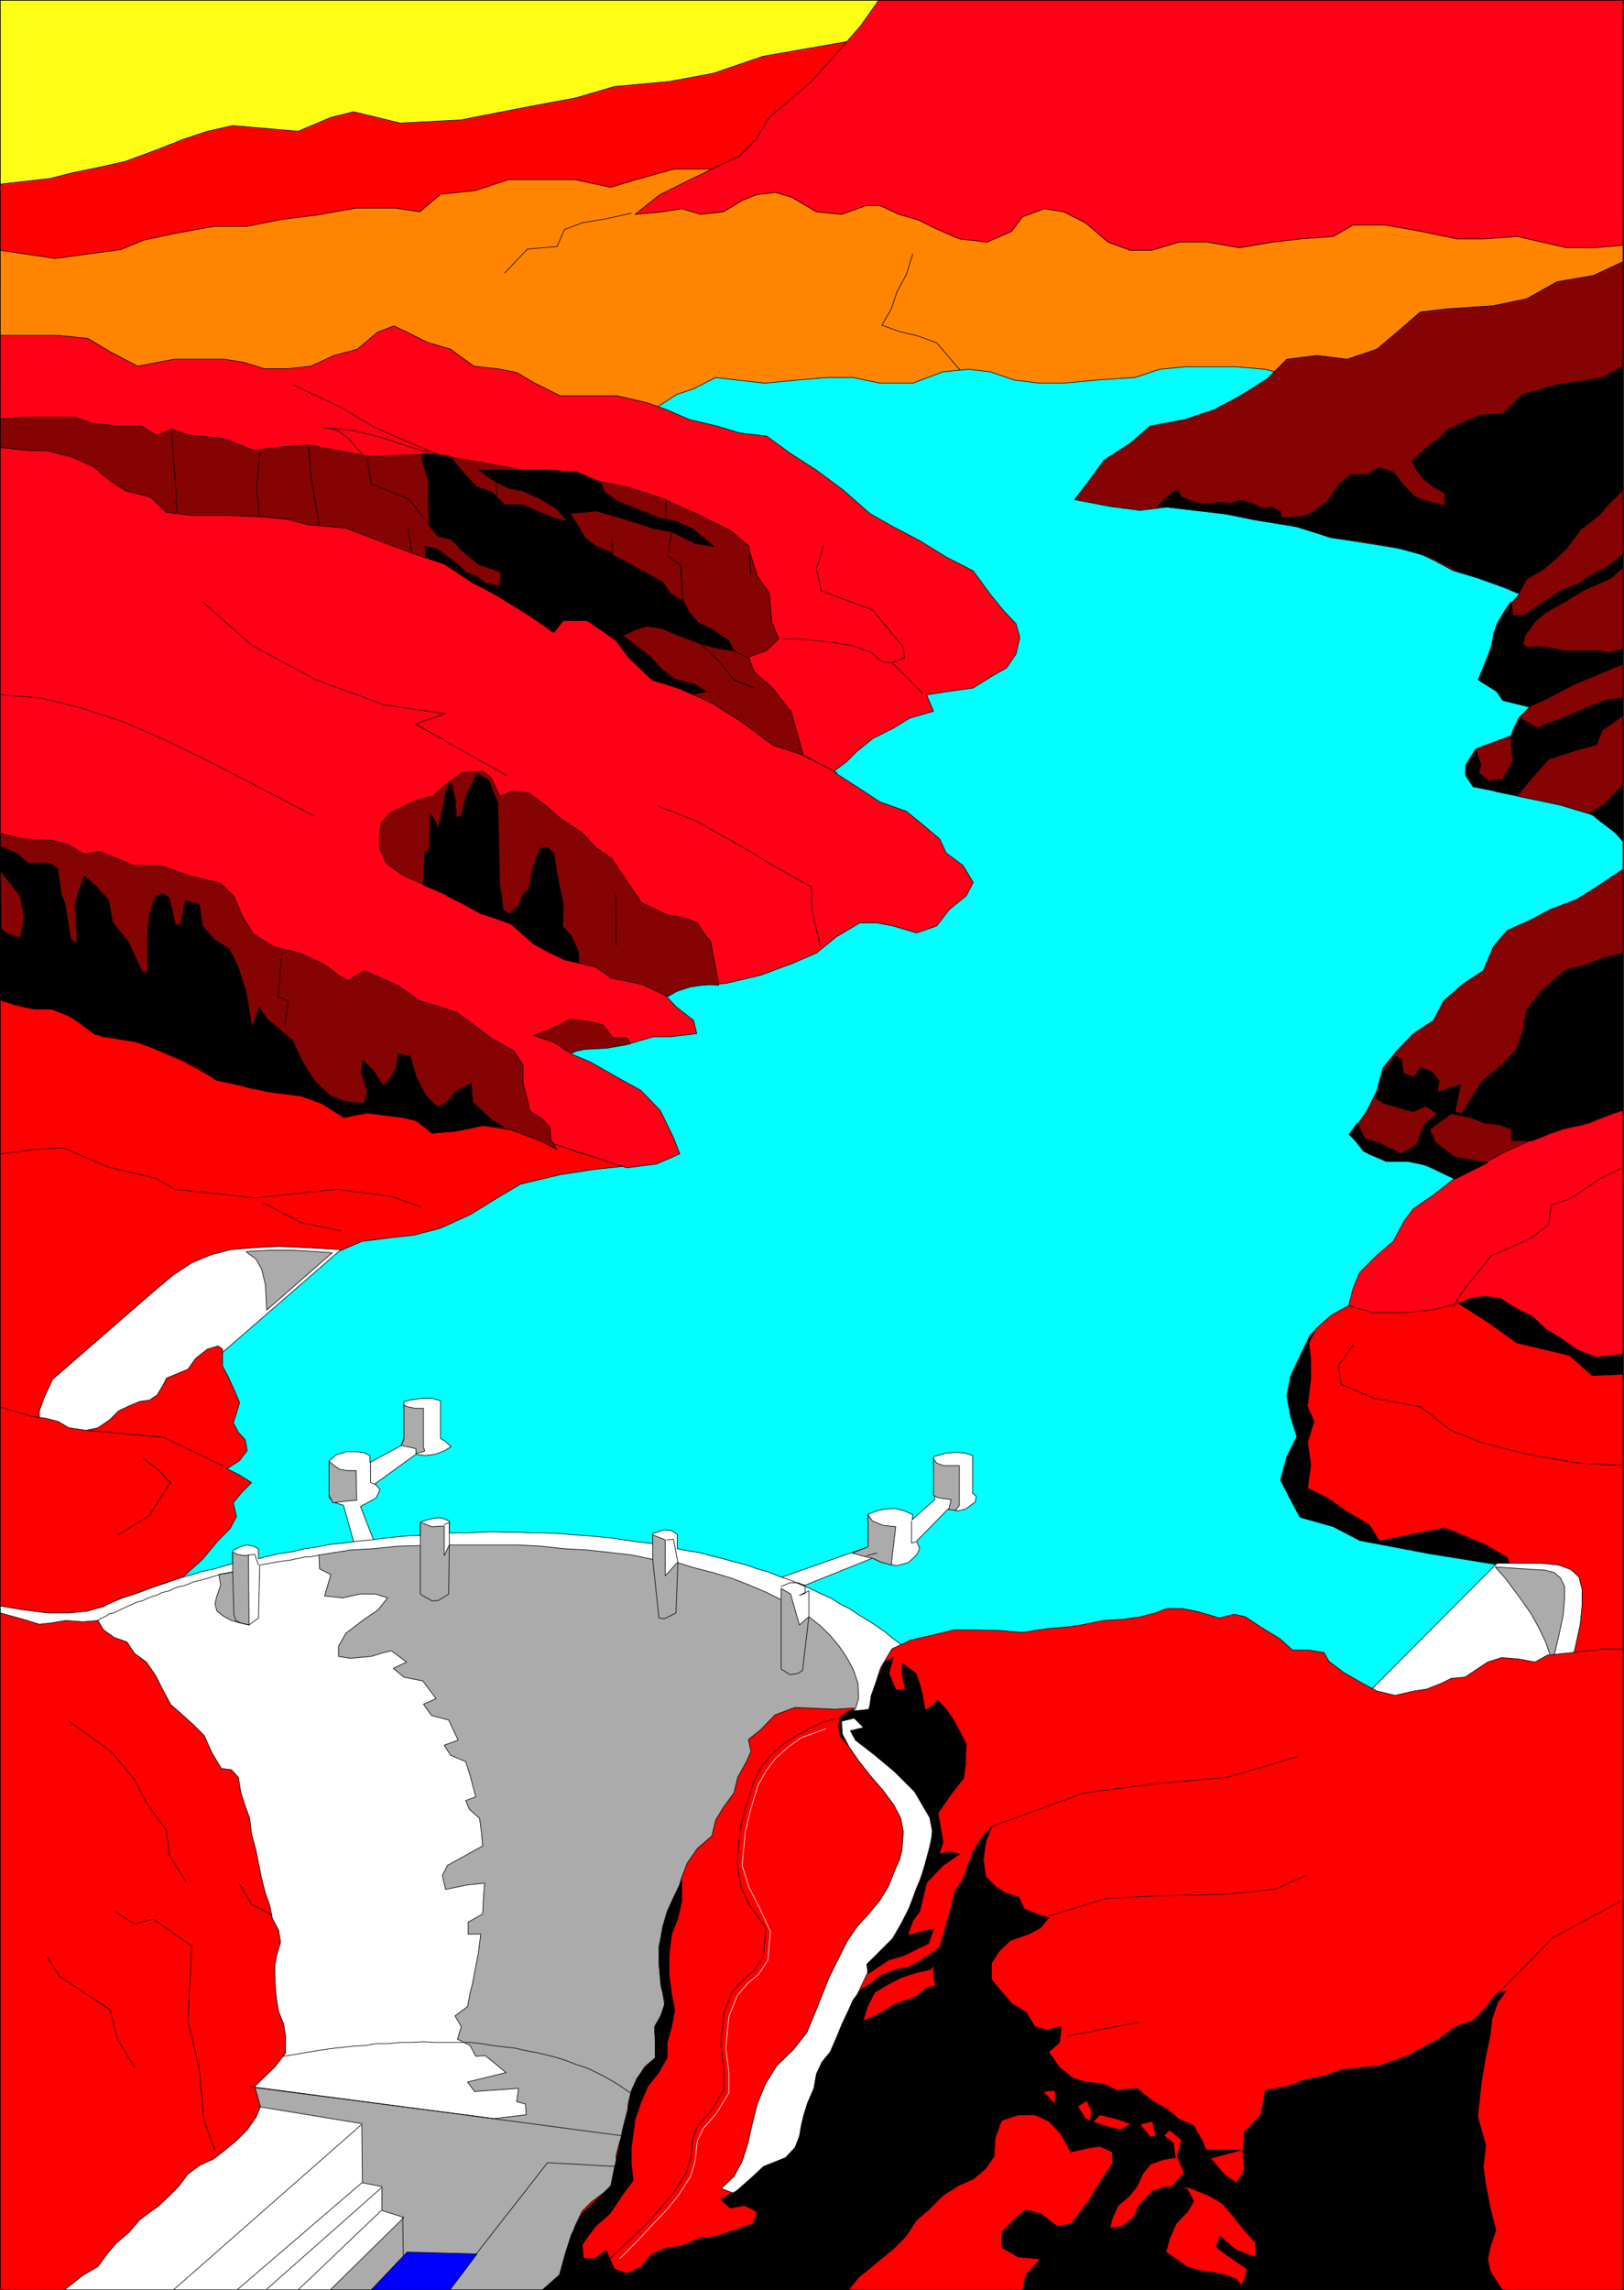 <?xml version="1.0" encoding="UTF-8" standalone="no"?>
<svg
   version="1.0"
   width="110.273mm"
   height="155.497mm"
   id="svg130"
   sodipodi:docname="Hoover Dam.wmf"
   xmlns:inkscape="http://www.inkscape.org/namespaces/inkscape"
   xmlns:sodipodi="http://sodipodi.sourceforge.net/DTD/sodipodi-0.dtd"
   xmlns="http://www.w3.org/2000/svg"
   xmlns:svg="http://www.w3.org/2000/svg">
  <rect width="100%" height="100%" fill="#333333" stroke="none"/>
  <sodipodi:namedview
     id="namedview130"
     pagecolor="#ffffff"
     bordercolor="#000000"
     borderopacity="0.25"
     inkscape:showpageshadow="2"
     inkscape:pageopacity="0.0"
     inkscape:pagecheckerboard="0"
     inkscape:deskcolor="#d1d1d1"
     inkscape:document-units="mm" />
  <defs
     id="defs1">
    <pattern
       id="WMFhbasepattern"
       patternUnits="userSpaceOnUse"
       width="6"
       height="6"
       x="0"
       y="0" />
  </defs>
  <path
     style="fill:#ffff15;fill-opacity:1;fill-rule:evenodd;stroke:none"
     d="M 236.832,0.081 216.955,22.542 0.081,57.284 V 0.081 H 236.994 v 0 z"
     id="path1" />
  <path
     style="fill:none;stroke:#000000;stroke-width:0.162px;stroke-linecap:round;stroke-linejoin:round;stroke-miterlimit:4;stroke-dasharray:none;stroke-opacity:1"
     d="M 236.832,0.081 216.955,22.542 0.081,57.284 V 0.081 H 236.994 v 0"
     id="path2" />
  <path
     style="fill:#ff0000;fill-opacity:1;fill-rule:evenodd;stroke:none"
     d="M 207.42,46.942 0.081,72.797 V 47.265 l 7.111,-0.808 5.656,-0.646 5.656,-1.454 7.111,-1.454 6.464,-1.454 7.919,-2.909 6.949,-2.747 6.303,-2.101 6.464,-1.454 16.807,1.454 8.403,-3.555 5.818,-1.454 11.959,2.909 15.514,-0.808 18.261,-3.555 11.312,-2.101 9.858,-2.909 14.06,-1.293 11.312,-2.101 12.767,-4.363 22.14,-3.878 -10.343,36.52 v 0 z"
     id="path3" />
  <path
     style="fill:none;stroke:#000000;stroke-width:0.162px;stroke-linecap:round;stroke-linejoin:round;stroke-miterlimit:4;stroke-dasharray:none;stroke-opacity:1"
     d="M 207.42,46.942 0.081,72.797 V 47.265 l 7.111,-0.808 5.656,-0.646 5.656,-1.454 7.111,-1.454 6.464,-1.454 7.919,-2.909 6.949,-2.747 6.303,-2.101 6.464,-1.454 16.807,1.454 8.403,-3.555 5.818,-1.454 11.959,2.909 15.514,-0.808 18.261,-3.555 11.312,-2.101 9.858,-2.909 14.06,-1.293 11.312,-2.101 12.767,-4.363 22.14,-3.878 -10.343,36.52 v 0"
     id="path4" />
  <path
     style="fill:#00ffff;fill-opacity:1;fill-rule:evenodd;stroke:none"
     d="M 0.404,71.504 416.537,72.312 V 440.578 L 9.939,416.824 0.404,71.504 Z"
     id="path5" />
  <path
     style="fill:none;stroke:#000000;stroke-width:0.162px;stroke-linecap:round;stroke-linejoin:round;stroke-miterlimit:4;stroke-dasharray:none;stroke-opacity:1"
     d="M 0.404,71.504 416.537,72.312 V 440.578 L 9.939,416.824 0.404,71.504 v 0"
     id="path6" />
  <path
     style="fill:#ff8500;fill-opacity:1;fill-rule:evenodd;stroke:none"
     d="m 185.765,43.387 230.772,12.119 v 24.562 l -85.812,16.159 -6.141,-1.454 -7.272,-0.646 h -6.303 -6.949 l -6.464,0.646 -6.303,2.101 -9.696,0.646 -8.727,0.808 h -6.141 l -6.464,-0.808 -6.141,-2.101 -5.656,-0.646 -6.464,0.646 -7.757,2.909 H 225.843 l -6.949,-1.454 h -6.464 l -7.757,0.646 -8.403,0.808 -7.111,-0.808 -5.495,-0.646 -5.656,2.909 -4.363,1.454 -6.464,4.201 L 0.081,99.459 V 64.232 l 7.595,1.131 6.464,0.97 8.403,-1.131 8.403,-1.131 5.818,-2.424 8.242,-1.778 10.02,-1.778 h 8.242 l 9.05,-1.778 9.05,-1.131 10.02,-1.778 h 10.02 l 6.303,0.97 5.333,-4.525 9.05,-0.97 8.242,-2.747 h 8.242 9.05 l 9.05,1.939 6.464,-1.939 9.858,-2.747 z"
     id="path7" />
  <path
     style="fill:none;stroke:#000000;stroke-width:0.162px;stroke-linecap:round;stroke-linejoin:round;stroke-miterlimit:4;stroke-dasharray:none;stroke-opacity:1"
     d="m 185.765,43.387 230.772,12.119 v 24.562 l -85.812,16.159 -6.141,-1.454 -7.272,-0.646 h -6.303 -6.949 l -6.464,0.646 -6.303,2.101 -9.696,0.646 -8.727,0.808 h -6.141 l -6.464,-0.808 -6.141,-2.101 -5.656,-0.646 -6.464,0.646 -7.757,2.909 H 225.843 l -6.949,-1.454 h -6.464 l -7.757,0.646 -8.403,0.808 -7.111,-0.808 -5.495,-0.646 -5.656,2.909 -4.363,1.454 -6.464,4.201 L 0.081,99.459 V 64.232 l 7.595,1.131 6.464,0.97 8.403,-1.131 8.403,-1.131 5.818,-2.424 8.242,-1.778 10.02,-1.778 h 8.242 l 9.05,-1.778 9.05,-1.131 10.02,-1.778 h 10.02 l 6.303,0.97 5.333,-4.525 9.05,-0.97 8.242,-2.747 h 8.242 9.05 l 9.05,1.939 6.464,-1.939 9.858,-2.747 h 12.767 v 0"
     id="path8" />
  <path
     style="fill:#ff0000;fill-opacity:1;fill-rule:evenodd;stroke:none"
     d="m 0.081,239.559 v 126.849 l 15.029,-2.262 5.979,-10.18 24.726,-21.653 41.371,-11.311 5.656,-2.424 7.434,-0.97 5.979,-0.646 6.787,-1.778 7.757,-3.555 6.787,-4.201 5.979,-3.555 10.181,-2.424 8.242,-1.293 8.888,-0.97 L 148.596,295.793 0.242,239.72 H 0.081 v 0 z"
     id="path9" />
  <path
     style="fill:none;stroke:#000000;stroke-width:0.162px;stroke-linecap:round;stroke-linejoin:round;stroke-miterlimit:4;stroke-dasharray:none;stroke-opacity:1"
     d="m 0.081,239.559 v 126.849 l 15.029,-2.262 5.979,-10.18 24.726,-21.653 41.371,-11.311 5.656,-2.424 7.434,-0.97 5.979,-0.646 6.787,-1.778 7.757,-3.555 6.787,-4.201 5.979,-3.555 10.181,-2.424 8.242,-1.293 8.888,-0.97 L 148.596,295.793 0.242,239.72 H 0.081 v 0"
     id="path10" />
  <path
     style="fill:#ff0017;fill-opacity:1;fill-rule:evenodd;stroke:none"
     d="m 0.081,247.154 160.797,52.517 7.595,-0.97 5.979,-2.585 -1.616,-4.201 -3.394,-6.948 -5.01,-5.171 -6.141,-3.393 -6.787,-3.878 -5.01,-2.101 2.747,-1.454 h 5.979 l 5.171,-0.808 7.272,-2.101 h 4.363 l 6.787,-0.808 -0.808,-3.393 -4.363,-3.393 -3.394,-3.555 5.979,-1.778 10.181,-0.808 8.888,-2.101 8.242,-3.07 5.979,-2.585 5.171,-4.201 5.979,-3.555 h 4.363 l 4.202,0.808 5.979,1.778 5.171,-1.778 3.232,-4.201 4.363,-3.555 1.778,-3.393 -2.586,-4.363 -4.363,-3.232 -1.616,-3.555 -4.202,-3.555 -4.363,-3.555 -6.787,-2.424 -5.171,-3.393 -6.787,-4.363 3.394,-2.585 2.586,-2.585 4.202,-3.393 5.171,-2.585 4.202,-2.585 6.141,-1.778 -1.778,-4.201 5.01,-0.808 6.949,-0.97 4.363,-2.747 4.202,-2.424 2.424,-3.555 0.97,-4.201 -0.97,-3.555 -3.232,-3.393 -3.394,-4.201 -4.363,-5.979 -6.949,-3.555 -6.787,-4.201 -6.787,-3.555 -5.979,-3.393 -6.787,-5.979 -6.949,-5.171 -6.787,-4.363 -5.979,-4.363 -6.949,-0.808 -5.818,-1.778 -6.949,-1.616 -5.979,-2.585 -5.01,-1.778 -7.757,-1.778 h -7.595 -6.949 l -6.787,-3.393 -4.363,-2.585 -5.01,-0.97 -5.979,-0.646 -5.979,-4.363 -5.979,-1.778 -5.171,-2.585 -3.394,-1.616 -4.202,1.616 -5.171,4.363 -5.979,1.616 -5.979,2.747 -5.979,0.646 H 67.793 L 62.622,92.996 57.612,92.188 H 51.633 44.684 l -9.373,1.778 -6.787,-3.555 -5.979,-3.555 -7.757,-0.808 H 7.838 0.081 V 247.154 Z"
     id="path11" />
  <path
     style="fill:none;stroke:#000000;stroke-width:0.162px;stroke-linecap:round;stroke-linejoin:round;stroke-miterlimit:4;stroke-dasharray:none;stroke-opacity:1"
     d="m 0.081,247.154 160.797,52.517 7.595,-0.97 5.979,-2.585 -1.616,-4.201 -3.394,-6.948 -5.01,-5.171 -6.141,-3.393 -6.787,-3.878 -5.01,-2.101 2.747,-1.454 h 5.979 l 5.171,-0.808 7.272,-2.101 h 4.363 l 6.787,-0.808 -0.808,-3.393 -4.363,-3.393 -3.394,-3.555 5.979,-1.778 10.181,-0.808 8.888,-2.101 8.242,-3.07 5.979,-2.585 5.171,-4.201 5.979,-3.555 h 4.363 l 4.202,0.808 5.979,1.778 5.171,-1.778 3.232,-4.201 4.363,-3.555 1.778,-3.393 -2.586,-4.363 -4.363,-3.232 -1.616,-3.555 -4.202,-3.555 -4.363,-3.555 -6.787,-2.424 -5.171,-3.393 -6.787,-4.363 3.394,-2.585 2.586,-2.585 4.202,-3.393 5.171,-2.585 4.202,-2.585 6.141,-1.778 -1.778,-4.201 5.01,-0.808 6.949,-0.97 4.363,-2.747 4.202,-2.424 2.424,-3.555 0.97,-4.201 -0.97,-3.555 -3.232,-3.393 -3.394,-4.201 -4.363,-5.979 -6.949,-3.555 -6.787,-4.201 -6.787,-3.555 -5.979,-3.393 -6.787,-5.979 -6.949,-5.171 -6.787,-4.363 -5.979,-4.363 -6.949,-0.808 -5.818,-1.778 -6.949,-1.616 -5.979,-2.585 -5.01,-1.778 -7.757,-1.778 h -7.595 -6.949 l -6.787,-3.393 -4.363,-2.585 -5.01,-0.97 -5.979,-0.646 -5.979,-4.363 -5.979,-1.778 -5.171,-2.585 -3.394,-1.616 -4.202,1.616 -5.171,4.363 -5.979,1.616 -5.979,2.747 -5.979,0.646 H 67.793 L 62.622,92.996 57.612,92.188 H 51.633 44.684 l -9.373,1.778 -6.787,-3.555 -5.979,-3.555 -7.757,-0.808 H 7.838 0.081 v 161.106 0"
     id="path12" />
  <path
     style="fill:#ff0017;fill-opacity:1;fill-rule:evenodd;stroke:none"
     d="m 416.537,357.197 v -87.582 l -43.472,32.965 -5.171,4.04 -5.171,3.555 -2.424,3.232 -2.747,5.171 -4.202,3.555 -4.363,4.363 -1.778,4.201 -1.293,5.171 z"
     id="path13" />
  <path
     style="fill:none;stroke:#000000;stroke-width:0.162px;stroke-linecap:round;stroke-linejoin:round;stroke-miterlimit:4;stroke-dasharray:none;stroke-opacity:1"
     d="m 416.537,357.197 v -87.582 l -43.472,32.965 -5.171,4.04 -5.171,3.555 -2.424,3.232 -2.747,5.171 -4.202,3.555 -4.363,4.363 -1.778,4.201 -1.293,5.171 70.621,21.33 v 0"
     id="path14" />
  <path
     style="fill:#850303;fill-opacity:1;fill-rule:evenodd;stroke:none"
     d="m 416.537,67.141 -7.595,3.555 -9.373,1.616 -7.757,4.363 -8.565,1.778 -11.959,0.808 -6.787,0.808 -5.979,5.171 -5.171,4.363 -7.595,2.585 -7.757,-0.97 -7.757,0.97 -5.01,5.009 -6.949,4.363 -6.626,3.555 -7.757,2.585 -8.727,1.616 -5.01,4.363 -6.787,4.363 -4.363,5.979 -3.232,4.201 9.373,1.778 7.434,0.97 7.757,-0.97 6.949,0.97 6.787,0.808 7.757,1.616 10.989,1.778 8.565,2.747 10.343,1.616 10.989,1.778 5.171,2.424 5.171,2.747 5.979,1.778 6.787,2.424 4.202,1.778 -3.232,3.393 -2.586,4.201 -0.808,2.585 -0.808,3.878 -1.939,4.848 -0.808,3.393 4.363,2.747 1.616,2.262 6.787,1.616 -2.747,2.747 -2.101,4.686 -8.727,3.232 -2.747,4.04 -0.162,2.424 1.778,2.747 6.303,1.939 8.403,1.778 7.757,1.616 8.565,2.585 7.595,6.14 V 67.141 Z"
     id="path15" />
  <path
     style="fill:none;stroke:#000000;stroke-width:0.162px;stroke-linecap:round;stroke-linejoin:round;stroke-miterlimit:4;stroke-dasharray:none;stroke-opacity:1"
     d="m 416.537,67.141 -7.595,3.555 -9.373,1.616 -7.757,4.363 -8.565,1.778 -11.959,0.808 -6.787,0.808 -5.979,5.171 -5.171,4.363 -7.595,2.585 -7.757,-0.97 -7.757,0.97 -5.01,5.009 -6.949,4.363 -6.626,3.555 -7.757,2.585 -8.727,1.616 -5.01,4.363 -6.787,4.363 -4.363,5.979 -3.232,4.201 9.373,1.778 7.434,0.97 7.757,-0.97 6.949,0.97 6.787,0.808 7.757,1.616 10.989,1.778 8.565,2.747 10.343,1.616 10.989,1.778 5.171,2.424 5.171,2.747 5.979,1.778 6.787,2.424 4.202,1.778 -3.232,3.393 -2.586,4.201 -0.808,2.585 -0.808,3.878 -1.939,4.848 -0.808,3.393 4.363,2.747 1.616,2.262 6.787,1.616 -2.747,2.747 -2.101,4.686 -8.727,3.232 -2.747,4.04 -0.162,2.424 1.778,2.747 6.303,1.939 8.403,1.778 7.757,1.616 8.565,2.585 7.595,6.14 v -148.179 0"
     id="path16" />
  <path
     style="fill:#850303;fill-opacity:1;fill-rule:evenodd;stroke:none"
     d="m 416.537,223.077 -6.787,4.525 -5.171,3.232 -6.787,2.585 -5.171,2.747 -5.818,2.585 -3.555,4.201 -2.586,6.14 -5.171,3.393 -5.01,4.363 -2.586,5.009 -5.171,3.393 -4.202,4.363 -3.555,4.363 -1.616,5.979 -2.586,5.171 -4.202,5.979 3.394,4.363 5.979,2.424 h 6.787 l 5.171,1.939 5.818,2.585 12.12,-6.625 7.595,-3.393 7.434,-2.585 6.949,-1.616 8.727,-3.555 z"
     id="path17" />
  <path
     style="fill:none;stroke:#000000;stroke-width:0.162px;stroke-linecap:round;stroke-linejoin:round;stroke-miterlimit:4;stroke-dasharray:none;stroke-opacity:1"
     d="m 416.537,223.077 -6.787,4.525 -5.171,3.232 -6.787,2.585 -5.171,2.747 -5.818,2.585 -3.555,4.201 -2.586,6.14 -5.171,3.393 -5.01,4.363 -2.586,5.009 -5.171,3.393 -4.202,4.363 -3.555,4.363 -1.616,5.979 -2.586,5.171 -4.202,5.979 3.394,4.363 5.979,2.424 h 6.787 l 5.171,1.939 5.818,2.585 12.12,-6.625 7.595,-3.393 7.434,-2.585 6.949,-1.616 8.727,-3.555 v -61.566 0"
     id="path18" />
  <path
     style="fill:#850303;fill-opacity:1;fill-rule:evenodd;stroke:none"
     d="m 79.267,114.164 0.485,7.756 2.101,12.766 -2.101,-13.089 -0.646,-7.433 15.029,2.909 1.131,7.11 9.696,3.878 5.495,7.11 -5.495,-7.11 -9.696,-3.878 -1.131,-7.11 16.645,-0.485 9.211,1.454 13.252,2.424 h 7.111 l 6.949,0.808 6.464,2.262 7.757,1.616 9.373,3.07 v 6.302 -6.14 l 8.08,3.555 8.403,4.201 4.848,4.04 0.485,7.272 -0.485,-6.302 2.101,6.625 3.071,4.363 0.646,7.433 1.778,4.363 -3.232,3.07 -4.525,1.616 1.454,3.717 4.687,4.201 4.848,6.14 3.071,11.15 8.727,4.525 -8.565,-4.525 -7.919,-2.585 -8.242,-6.14 -7.434,-4.686 -7.434,-3.393 -7.434,-2.424 -6.303,-5.656 -3.394,-4.686 -7.434,-5.171 h -6.303 l -2.262,2.909 -9.858,-6.302 -5.818,-3.555 -5.656,-2.909 -6.787,-4.525 -8.242,-2.747 -1.131,-6.787 1.131,6.787 -17.13,-6.464 -9.373,-0.808 -5.656,-1.454 -6.949,-0.646 -0.808,-7.272 0.97,-10.019 -0.97,10.019 0.808,7.272 -8.403,-0.323 h -8.727 l -6.949,-0.808 -3.879,-3.878 -6.464,-1.616 -3.717,-2.424 -4.687,-3.878 -5.495,-2.424 -6.303,-1.616 H 7.353 L 0.081,114.811 v -7.272 l 6.464,-0.485 h 6.303 6.141 l 4.848,1.616 6.141,0.646 h 6.303 l 3.879,2.424 3.879,-1.616 1.454,21.653 -1.454,-21.653 4.04,1.454 9.373,0.97 7.757,3.07 5.495,-0.808 8.565,-0.646 z"
     id="path19" />
  <path
     style="fill:none;stroke:#000000;stroke-width:0.162px;stroke-linecap:round;stroke-linejoin:round;stroke-miterlimit:4;stroke-dasharray:none;stroke-opacity:1"
     d="m 79.267,114.164 0.485,7.756 2.101,12.766 -2.101,-13.089 -0.646,-7.433 15.029,2.909 1.131,7.11 9.696,3.878 5.495,7.11 -5.495,-7.11 -9.696,-3.878 -1.131,-7.11 16.645,-0.485 9.211,1.454 13.252,2.424 h 7.111 l 6.949,0.808 6.464,2.262 7.757,1.616 9.373,3.07 v 6.302 -6.14 l 8.08,3.555 8.403,4.201 4.848,4.04 0.485,7.272 -0.485,-6.302 2.101,6.625 3.071,4.363 0.646,7.433 1.778,4.363 -3.232,3.07 -4.525,1.616 1.454,3.717 4.687,4.201 4.848,6.14 3.071,11.15 8.727,4.525 -8.565,-4.525 -7.919,-2.585 -8.242,-6.14 -7.434,-4.686 -7.434,-3.393 -7.434,-2.424 -6.303,-5.656 -3.394,-4.686 -7.434,-5.171 h -6.303 l -2.262,2.909 -9.858,-6.302 -5.818,-3.555 -5.656,-2.909 -6.787,-4.525 -8.242,-2.747 -1.131,-6.787 1.131,6.787 -17.13,-6.464 -9.373,-0.808 -5.656,-1.454 -6.949,-0.646 -0.808,-7.272 0.97,-10.019 -0.97,10.019 0.808,7.272 -8.403,-0.323 h -8.727 l -6.949,-0.808 -3.879,-3.878 -6.464,-1.616 -3.717,-2.424 -4.687,-3.878 -5.495,-2.424 -6.303,-1.616 H 7.353 L 0.081,114.811 v -7.272 l 6.464,-0.485 h 6.303 6.141 l 4.848,1.616 6.141,0.646 h 6.303 l 3.879,2.424 3.879,-1.616 1.454,21.653 -1.454,-21.653 4.04,1.454 9.373,0.97 7.757,3.07 5.495,-0.808 8.565,-0.646 v 0"
     id="path20" />
  <path
     style="fill:#850303;fill-opacity:1;fill-rule:evenodd;stroke:none"
     d="m 0.081,213.866 5.979,1.454 7.434,0.323 4.04,1.131 4.04,2.424 4.04,-0.646 4.525,1.778 4.04,1.778 h 6.949 l 7.919,2.747 7.434,1.778 3.555,3.393 2.262,5.333 2.747,4.363 5.171,3.232 6.626,1.616 6.303,2.909 3.879,2.909 2.262,1.293 4.202,-2.585 8.727,3.878 5.495,3.878 5.495,1.616 4.202,1.454 4.363,3.232 4.202,3.232 5.818,3.232 2.424,3.717 v 4.525 l 1.131,4.525 0.646,2.747 3.071,1.939 2.101,2.262 0.162,3.07 1.616,2.585 -4.363,-2.262 -7.272,-2.747 -7.434,-1.131 -5.333,1.131 -7.434,0.808 -6.303,-4.525 h -5.656 l -5.333,-0.808 -5.171,1.293 -6.141,-3.555 -5.333,-2.747 h -5.656 l -6.949,-1.131 -9.211,-2.424 -8.565,-4.686 -7.434,-3.232 -6.303,-2.262 -6.787,-0.646 -5.333,-3.393 -6.303,-3.717 L 6.545,258.465 0.404,256.849 0.081,213.866 Z"
     id="path21" />
  <path
     style="fill:none;stroke:#000000;stroke-width:0.162px;stroke-linecap:round;stroke-linejoin:round;stroke-miterlimit:4;stroke-dasharray:none;stroke-opacity:1"
     d="m 0.081,213.866 5.979,1.454 7.434,0.323 4.04,1.131 4.04,2.424 4.04,-0.646 4.525,1.778 4.04,1.778 h 6.949 l 7.919,2.747 7.434,1.778 3.555,3.393 2.262,5.333 2.747,4.363 5.171,3.232 6.626,1.616 6.303,2.909 3.879,2.909 2.262,1.293 4.202,-2.585 8.727,3.878 5.495,3.878 5.495,1.616 4.202,1.454 4.363,3.232 4.202,3.232 5.818,3.232 2.424,3.717 v 4.525 l 1.131,4.525 0.646,2.747 3.071,1.939 2.101,2.262 0.162,3.07 1.616,2.585 -4.363,-2.262 -7.272,-2.747 -7.434,-1.131 -5.333,1.131 -7.434,0.808 -6.303,-4.525 h -5.656 l -5.333,-0.808 -5.171,1.293 -6.141,-3.555 -5.333,-2.747 h -5.656 l -6.949,-1.131 -9.211,-2.424 -8.565,-4.686 -7.434,-3.232 -6.303,-2.262 -6.787,-0.646 -5.333,-3.393 -6.303,-3.717 L 6.545,258.465 0.404,256.849 0.081,213.866 v 0"
     id="path22" />
  <path
     style="fill:#850303;fill-opacity:1;fill-rule:evenodd;stroke:none"
     d="m 123.709,197.868 2.262,1.616 2.262,4.848 3.394,-1.293 4.04,0.485 4.202,3.07 3.879,3.393 5.818,3.878 3.232,3.555 4.202,2.909 3.555,5.332 4.04,5.979 6.464,3.07 4.363,0.808 3.555,1.293 1.454,2.424 1.939,2.424 0.97,5.171 1.131,5.979 -3.394,-0.162 -4.04,0.646 -3.394,1.131 -2.262,1.293 -6.464,-3.07 -4.525,-0.97 -3.394,-0.646 -4.202,-2.909 -7.757,-1.778 -8.727,-4.686 -5.171,-4.525 -7.919,-2.909 -7.595,-4.201 -6.303,-2.747 -6.303,-2.909 -3.879,-2.909 -1.778,-4.04 v -2.909 l 0.485,-3.393 2.262,-2.424 4.04,-2.101 2.909,-1.293 4.04,-0.97 3.394,-3.07 4.04,-2.909 z"
     id="path23" />
  <path
     style="fill:none;stroke:#000000;stroke-width:0.162px;stroke-linecap:round;stroke-linejoin:round;stroke-miterlimit:4;stroke-dasharray:none;stroke-opacity:1"
     d="m 123.709,197.868 2.262,1.616 2.262,4.848 3.394,-1.293 4.04,0.485 4.202,3.07 3.879,3.393 5.818,3.878 3.232,3.555 4.202,2.909 3.555,5.332 4.04,5.979 6.464,3.07 4.363,0.808 3.555,1.293 1.454,2.424 1.939,2.424 0.97,5.171 1.131,5.979 -3.394,-0.162 -4.04,0.646 -3.394,1.131 -2.262,1.293 -6.464,-3.07 -4.525,-0.97 -3.394,-0.646 -4.202,-2.909 -7.757,-1.778 -8.727,-4.686 -5.171,-4.525 -7.919,-2.909 -7.595,-4.201 -6.303,-2.747 -6.303,-2.909 -3.879,-2.909 -1.778,-4.04 v -2.909 l 0.485,-3.393 2.262,-2.424 4.04,-2.101 2.909,-1.293 4.04,-0.97 3.394,-3.07 4.04,-2.909 5.171,-0.485 v 0"
     id="path24" />
  <path
     style="fill:#000000;fill-opacity:1;fill-rule:evenodd;stroke:none"
     d="m 340.583,338.453 -4.363,4.201 -2.586,5.333 -2.424,5.171 -0.97,5.009 0.97,5.333 1.616,5.171 -2.586,5.171 -1.616,5.979 2.586,5.009 2.424,4.525 8.565,2.424 6.787,3.555 8.565,1.616 9.373,1.778 24.079,3.878 25.534,-25.208 v -29.894 l -2.909,0.323 -4.04,0.485 -4.848,-1.939 -4.363,-3.07 -3.717,-2.262 -3.394,-3.232 -4.525,-2.262 -3.555,-2.262 -3.717,-0.646 -3.394,0.323 -10.181,4.04 -4.848,-0.323 -7.272,0.808 -5.656,-0.646 -4.202,-0.97 -5.333,2.585 z"
     id="path25" />
  <path
     style="fill:none;stroke:#000000;stroke-width:0.162px;stroke-linecap:round;stroke-linejoin:round;stroke-miterlimit:4;stroke-dasharray:none;stroke-opacity:1"
     d="m 340.583,338.453 -4.363,4.201 -2.586,5.333 -2.424,5.171 -0.97,5.009 0.97,5.333 1.616,5.171 -2.586,5.171 -1.616,5.979 2.586,5.009 2.424,4.525 8.565,2.424 6.787,3.555 8.565,1.616 9.373,1.778 24.079,3.878 25.534,-25.208 v -29.894 l -2.909,0.323 -4.04,0.485 -4.848,-1.939 -4.363,-3.07 -3.717,-2.262 -3.394,-3.232 -4.525,-2.262 -3.555,-2.262 -3.717,-0.646 -3.394,0.323 -10.181,4.04 -4.848,-0.323 -7.272,0.808 -5.656,-0.646 -4.202,-0.97 -5.333,2.585 v 0"
     id="path26" />
  <path
     style="fill:#ff0000;fill-opacity:1;fill-rule:evenodd;stroke:none"
     d="m 335.411,360.591 1.778,4.201 -1.616,5.332 0.808,5.817 -0.808,5.979 5.01,2.424 5.01,3.555 5.818,3.393 2.586,4.201 7.595,-1.616 9.211,-1.778 10.181,4.201 5.818,3.393 11.636,29.733 18.1,-3.07 v -73.686 l -7.919,0.323 -5.818,-5.171 -6.787,-1.616 -6.787,-1.616 -7.434,-5.333 -7.595,-4.848 -6.626,1.778 -7.595,0.646 h -7.595 l -6.303,-1.778 -4.363,2.424 -4.04,3.555 -1.778,3.555 0.485,4.201 v 5.009 l -0.808,6.787 v 0 z"
     id="path27" />
  <path
     style="fill:none;stroke:#000000;stroke-width:0.162px;stroke-linecap:round;stroke-linejoin:round;stroke-miterlimit:4;stroke-dasharray:none;stroke-opacity:1"
     d="m 335.411,360.591 1.778,4.201 -1.616,5.332 0.808,5.817 -0.808,5.979 5.01,2.424 5.01,3.555 5.818,3.393 2.586,4.201 7.595,-1.616 9.211,-1.778 10.181,4.201 5.818,3.393 11.636,29.733 18.1,-3.07 v -73.686 l -7.919,0.323 -5.818,-5.171 -6.787,-1.616 -6.787,-1.616 -7.434,-5.333 -7.595,-4.848 -6.626,1.778 -7.595,0.646 h -7.595 l -6.303,-1.778 -4.363,2.424 -4.04,3.555 -1.778,3.555 0.485,4.201 v 5.009 l -0.808,6.787 v 0"
     id="path28" />
  <path
     style="fill:#ffffff;fill-opacity:1;fill-rule:evenodd;stroke:none"
     d="m 39.512,331.343 5.01,-4.201 4.687,-3.07 5.01,-2.101 5.01,-1.293 5.818,-0.485 6.464,-0.323 7.434,0.323 8.565,0.485 -31.836,27.632 -23.918,17.775 -9.211,3.717 -11.797,-2.909 -0.646,-2.101 v -2.747 l 1.293,-3.555 2.101,-4.525 26.018,-22.623 z"
     id="path29" />
  <path
     style="fill:none;stroke:#000000;stroke-width:0.162px;stroke-linecap:round;stroke-linejoin:round;stroke-miterlimit:4;stroke-dasharray:none;stroke-opacity:1"
     d="m 39.512,331.343 5.01,-4.201 4.687,-3.07 5.01,-2.101 5.01,-1.293 5.818,-0.485 6.464,-0.323 7.434,0.323 8.565,0.485 -31.836,27.632 -23.918,17.775 -9.211,3.717 -11.797,-2.909 -0.646,-2.101 v -2.747 l 1.293,-3.555 2.101,-4.525 26.018,-22.623 v 0"
     id="path30" />
  <path
     style="fill:#ffffff;fill-opacity:1;fill-rule:evenodd;stroke:none"
     d="m 384.216,401.15 h 11.312 l 4.525,0.485 3.071,1.131 2.101,1.939 0.808,3.232 v 3.878 l -0.485,5.009 -1.293,5.979 -1.778,6.948 -58.339,11.635 z"
     id="path31" />
  <path
     style="fill:none;stroke:#000000;stroke-width:0.162px;stroke-linecap:round;stroke-linejoin:round;stroke-miterlimit:4;stroke-dasharray:none;stroke-opacity:1"
     d="m 384.216,401.15 h 11.312 l 4.525,0.485 3.071,1.131 2.101,1.939 0.808,3.232 v 3.878 l -0.485,5.009 -1.293,5.979 -1.778,6.948 -58.339,11.635 40.078,-40.236 v 0"
     id="path32" />
  <path
     style="fill:#ababab;fill-opacity:1;fill-rule:evenodd;stroke:none"
     d="m 63.268,321.162 5.979,-0.323 h 5.818 l 5.495,0.323 4.687,0.323 -16.807,14.705 -0.323,-6.464 -0.97,-4.04 -1.454,-2.585 -2.424,-1.778 v 0 z"
     id="path33" />
  <path
     style="fill:none;stroke:#000000;stroke-width:0.162px;stroke-linecap:round;stroke-linejoin:round;stroke-miterlimit:4;stroke-dasharray:none;stroke-opacity:1"
     d="m 63.268,321.162 5.979,-0.323 h 5.818 l 5.495,0.323 4.687,0.323 -16.807,14.705 -0.323,-6.464 -0.97,-4.04 -1.454,-2.585 -2.424,-1.778 v 0"
     id="path34" />
  <path
     style="fill:#ababab;fill-opacity:1;fill-rule:evenodd;stroke:none"
     d="m 398.599,428.62 -0.808,-4.04 -1.131,-3.232 -1.616,-3.393 -1.939,-3.555 -2.101,-3.07 -2.262,-3.07 -2.424,-3.232 -2.586,-2.909 9.696,0.646 3.07,0.162 2.424,0.646 1.616,1.454 0.97,2.101 v 3.07 l -0.323,4.201 -1.131,5.333 -1.616,6.787 0.162,2.262 v 0 z"
     id="path35" />
  <path
     style="fill:none;stroke:#000000;stroke-width:0.162px;stroke-linecap:round;stroke-linejoin:round;stroke-miterlimit:4;stroke-dasharray:none;stroke-opacity:1"
     d="m 398.599,428.62 -0.808,-4.04 -1.131,-3.232 -1.616,-3.393 -1.939,-3.555 -2.101,-3.07 -2.262,-3.07 -2.424,-3.232 -2.586,-2.909 9.696,0.646 3.07,0.162 2.424,0.646 1.616,1.454 0.97,2.101 v 3.07 l -0.323,4.201 -1.131,5.333 -1.616,6.787 0.162,2.262 v 0"
     id="path36" />
  <path
     style="fill:#ffffff;fill-opacity:1;fill-rule:evenodd;stroke:none"
     d="m 114.174,369.801 1.616,1.454 -1.616,0.97 -2.424,0.97 -2.747,0.323 -2.262,-0.323 -10.504,7.595 1.293,1.454 -0.97,2.101 -2.262,1.293 -1.778,0.97 3.717,9.534 h -5.333 l -2.747,-9.857 -2.101,-0.646 -1.616,-1.293 v -1.778 -7.595 l 1.778,-1.616 2.586,-0.808 h 2.586 l 1.778,0.162 1.778,0.808 v 1.778 l 8.08,-4.363 0.646,-2.424 v -8.888 l 2.424,-0.485 2.424,-0.323 h 2.262 l 2.262,0.646 v 9.695 l 1.131,0.646 z"
     id="path37" />
  <path
     style="fill:none;stroke:#000000;stroke-width:0.162px;stroke-linecap:round;stroke-linejoin:round;stroke-miterlimit:4;stroke-dasharray:none;stroke-opacity:1"
     d="m 114.174,369.801 1.616,1.454 -1.616,0.97 -2.424,0.97 -2.747,0.323 -2.262,-0.323 -10.504,7.595 1.293,1.454 -0.97,2.101 -2.262,1.293 -1.778,0.97 3.717,9.534 h -5.333 l -2.747,-9.857 -2.101,-0.646 -1.616,-1.293 v -1.778 -7.595 l 1.778,-1.616 2.586,-0.808 h 2.586 l 1.778,0.162 1.778,0.808 v 1.778 l 8.08,-4.363 0.646,-2.424 v -8.888 l 2.424,-0.485 2.424,-0.323 h 2.262 l 2.262,0.646 v 9.695 l 1.131,0.646 v 0"
     id="path38" />
  <path
     style="fill:#ffffff;fill-opacity:1;fill-rule:evenodd;stroke:none"
     d="m 250.569,384.021 -0.323,1.454 -1.131,0.808 -1.293,0.97 -1.939,0.485 -2.586,-0.485 -8.08,8.241 0.808,1.939 -0.808,1.616 -2.101,1.939 -3.071,0.808 -4.04,-0.97 -2.101,-0.97 -17.292,6.948 -6.787,-1.778 22.948,-8.08 v -8.403 l 2.262,-0.808 2.101,-0.485 2.586,-0.162 2.424,0.646 2.101,0.97 -0.162,1.293 5.818,-5.171 -0.323,-10.988 3.232,-0.97 2.424,-0.162 2.262,0.162 2.101,0.646 v 9.695 z"
     id="path39" />
  <path
     style="fill:none;stroke:#000000;stroke-width:0.162px;stroke-linecap:round;stroke-linejoin:round;stroke-miterlimit:4;stroke-dasharray:none;stroke-opacity:1"
     d="m 250.569,384.021 -0.323,1.454 -1.131,0.808 -1.293,0.97 -1.939,0.485 -2.586,-0.485 -8.08,8.241 0.808,1.939 -0.808,1.616 -2.101,1.939 -3.071,0.808 -4.04,-0.97 -2.101,-0.97 -17.292,6.948 -6.787,-1.778 22.948,-8.08 v -8.403 l 2.262,-0.808 2.101,-0.485 2.586,-0.162 2.424,0.646 2.101,0.97 -0.162,1.293 5.818,-5.171 -0.323,-10.988 3.232,-0.97 2.424,-0.162 2.262,0.162 2.101,0.646 v 9.695 l 0.97,0.808 v 0"
     id="path40" />
  <path
     style="fill:#ababab;fill-opacity:1;fill-rule:evenodd;stroke:none"
     d="m 103.023,370.932 0.646,-1.454 v -8.888 l 1.131,0.485 1.778,0.323 h 2.101 v 9.857 l 0.323,1.131 -2.262,0.646 v -1.293 l -3.717,-0.808 z"
     id="path41" />
  <path
     style="fill:none;stroke:#000000;stroke-width:0.162px;stroke-linecap:round;stroke-linejoin:round;stroke-miterlimit:4;stroke-dasharray:none;stroke-opacity:1"
     d="m 103.023,370.932 0.646,-1.454 v -8.888 l 1.131,0.485 1.778,0.323 h 2.101 v 9.857 l 0.323,1.131 -2.262,0.646 v -1.293 l -3.717,-0.808 v 0"
     id="path42" />
  <path
     style="fill:#ababab;fill-opacity:1;fill-rule:evenodd;stroke:none"
     d="m 85.731,376.103 1.454,0.97 2.101,0.323 h 2.101 l 0.162,7.595 -3.555,0.323 -2.586,0.323 -0.97,-2.101 v -8.564 z"
     id="path43" />
  <path
     style="fill:none;stroke:#000000;stroke-width:0.162px;stroke-linecap:round;stroke-linejoin:round;stroke-miterlimit:4;stroke-dasharray:none;stroke-opacity:1"
     d="m 85.731,376.103 1.454,0.97 2.101,0.323 h 2.101 l 0.162,7.595 -3.555,0.323 -2.586,0.323 -0.97,-2.101 v -8.564 l 1.293,1.131 v 0"
     id="path44" />
  <path
     style="fill:#ababab;fill-opacity:1;fill-rule:evenodd;stroke:none"
     d="m 240.387,375.457 1.778,0.646 h 1.778 2.262 v 10.18 l -0.97,1.293 -1.778,-0.162 0.646,-2.585 -3.394,-0.485 -1.131,-0.646 v -9.372 l 0.808,1.131 z"
     id="path45" />
  <path
     style="fill:none;stroke:#000000;stroke-width:0.162px;stroke-linecap:round;stroke-linejoin:round;stroke-miterlimit:4;stroke-dasharray:none;stroke-opacity:1"
     d="m 240.387,375.457 1.778,0.646 h 1.778 2.262 v 10.18 l -0.97,1.293 -1.778,-0.162 0.646,-2.585 -3.394,-0.485 -1.131,-0.646 v -9.372 l 0.808,1.131 v 0"
     id="path46" />
  <path
     style="fill:#ababab;fill-opacity:1;fill-rule:evenodd;stroke:none"
     d="m 226.005,400.827 2.747,0.808 0.162,-1.778 0.97,-8.08 -3.232,-0.323 -2.747,-1.131 -1.131,-1.616 v 8.241 l -4.04,1.616 3.555,0.97 1.616,0.323 2.101,0.97 z"
     id="path47" />
  <path
     style="fill:none;stroke:#000000;stroke-width:0.162px;stroke-linecap:round;stroke-linejoin:round;stroke-miterlimit:4;stroke-dasharray:none;stroke-opacity:1"
     d="m 226.005,400.827 2.747,0.808 0.162,-1.778 0.97,-8.08 -3.232,-0.323 -2.747,-1.131 -1.131,-1.616 v 8.241 l -4.04,1.616 3.555,0.97 1.616,0.323 2.101,0.97 v 0"
     id="path48" />
  <path
     style="fill:#ffffff;fill-opacity:1;fill-rule:evenodd;stroke:none"
     d="m 0.081,426.035 v -15.998 l 17.777,3.393 4.848,-0.323 3.879,-0.808 1.293,-0.808 3.555,-1.454 3.07,-0.97 2.262,-0.808 2.909,-1.131 3.07,-0.97 2.909,-1.131 3.232,-0.808 3.07,-0.97 3.07,-0.646 3.232,-0.97 1.454,-0.323 v -3.393 l 1.939,-0.97 1.616,-0.485 1.778,0.323 1.293,0.646 v 2.585 l 1.778,-0.485 3.394,-0.808 3.394,-0.485 3.394,-0.808 3.232,-0.485 3.394,-0.646 3.394,-0.323 3.555,-0.485 3.394,-0.323 3.555,-0.485 3.394,-0.323 3.394,-0.323 h 2.262 v -3.393 l 1.778,-0.646 2.424,-0.485 h 1.131 l 2.101,0.808 v 3.07 h 4.202 l 3.555,-0.162 3.394,-0.162 3.394,0.162 h 3.394 l 3.555,0.162 h 3.394 l 3.555,0.162 3.232,0.323 3.232,0.162 3.394,0.323 3.232,0.323 3.394,0.485 3.232,0.485 4.04,0.485 v -2.585 l 2.909,-0.97 1.778,0.162 1.616,0.97 v 3.717 l 2.424,0.485 3.071,0.485 3.07,0.808 3.232,0.808 2.909,0.808 3.071,0.808 2.747,0.97 2.909,0.808 2.747,1.131 2.909,0.97 2.586,1.131 2.747,1.131 2.586,1.293 2.586,1.131 2.262,1.454 2.586,1.293 2.101,1.454 2.424,1.454 2.262,1.454 2.262,1.616 1.939,1.616 2.262,1.616 10.504,49.447 -21.332,59.627 -7.111,38.782 -118.295,17.613 H 11.555 L 59.39,533.655 0.081,426.035 Z"
     id="path49" />
  <path
     style="fill:none;stroke:#000000;stroke-width:0.162px;stroke-linecap:round;stroke-linejoin:round;stroke-miterlimit:4;stroke-dasharray:none;stroke-opacity:1"
     d="m 0.081,426.035 v -15.998 l 17.777,3.393 4.848,-0.323 3.879,-0.808 1.293,-0.808 3.555,-1.454 3.07,-0.97 2.262,-0.808 2.909,-1.131 3.07,-0.97 2.909,-1.131 3.232,-0.808 3.07,-0.97 3.07,-0.646 3.232,-0.97 1.454,-0.323 v -3.393 l 1.939,-0.97 1.616,-0.485 1.778,0.323 1.293,0.646 v 2.585 l 1.778,-0.485 3.394,-0.808 3.394,-0.485 3.394,-0.808 3.232,-0.485 3.394,-0.646 3.394,-0.323 3.555,-0.485 3.394,-0.323 3.555,-0.485 3.394,-0.323 3.394,-0.323 h 2.262 v -3.393 l 1.778,-0.646 2.424,-0.485 h 1.131 l 2.101,0.808 v 3.07 h 4.202 l 3.555,-0.162 3.394,-0.162 3.394,0.162 h 3.394 l 3.555,0.162 h 3.394 l 3.555,0.162 3.232,0.323 3.232,0.162 3.394,0.323 3.232,0.323 3.394,0.485 3.232,0.485 4.04,0.485 v -2.585 l 2.909,-0.97 1.778,0.162 1.616,0.97 v 3.717 l 2.424,0.485 3.071,0.485 3.07,0.808 3.232,0.808 2.909,0.808 3.071,0.808 2.747,0.97 2.909,0.808 2.747,1.131 2.909,0.97 2.586,1.131 2.747,1.131 2.586,1.293 2.586,1.131 2.262,1.454 2.586,1.293 2.101,1.454 2.424,1.454 2.262,1.454 2.262,1.616 1.939,1.616 2.262,1.616 10.504,49.447 -21.332,59.627 -7.111,38.782 -118.295,17.613 H 11.555 L 59.39,533.655 0.081,426.035 v 0"
     id="path50" />
  <path
     style="fill:#ababab;fill-opacity:1;fill-rule:evenodd;stroke:none"
     d="m 81.853,399.049 8.08,-1.293 5.818,-0.323 6.303,-0.646 5.818,-0.162 v -5.979 l 2.909,1.131 3.232,-0.162 v 7.595 l 1.293,-2.747 h 5.171 6.303 5.979 l 6.141,0.323 5.818,0.646 5.979,0.323 5.818,0.646 5.656,0.646 5.333,1.131 v -6.302 l 3.232,1.293 v 9.211 l 3.071,-3.393 4.202,1.293 5.01,1.293 4.848,1.454 4.525,1.778 4.202,1.778 3.879,1.939 v -2.909 l 2.424,1.454 2.262,7.918 2.424,-2.101 3.071,2.424 2.586,2.585 2.262,2.747 1.939,2.909 1.616,3.07 1.131,3.393 0.162,3.878 -0.808,2.585 -4.363,2.909 0.808,6.302 -9.05,27.47 -13.413,39.428 -45.734,73.039 H 84.762 l 18.908,-18.583 -5.656,-1.778 v -6.14 l -5.01,-0.97 -0.162,-15.19 -26.503,-4.363 -1.939,-5.009 62.38,8.08 8.242,-0.97 -0.162,-2.747 -2.262,-0.646 0.485,-3.393 -11.312,0.808 -1.778,-2.424 9.858,-2.424 -2.909,-2.424 -2.424,-1.939 -2.424,0.162 -1.454,-2.747 -3.232,-1.616 0.97,-3.232 -1.616,-2.747 3.232,-2.424 0.646,-3.393 0.646,-2.585 0.485,-2.585 0.97,-5.009 0.646,-5.009 h -3.232 v -3.07 l 3.717,-2.101 0.162,-3.555 0.323,-4.363 -4.525,0.485 -5.495,1.131 -0.808,-3.555 1.293,-2.585 9.05,-5.009 -0.323,-3.555 -0.485,-3.555 -2.586,-2.262 -0.97,-2.262 2.586,-0.97 -1.454,-5.494 -1.131,-3.555 -3.879,-1.616 -1.616,-2.585 3.555,-1.293 -2.424,-5.171 -4.363,-1.131 -2.101,-2.909 3.232,-1.454 -3.394,-4.525 -4.848,-0.97 -2.747,-2.262 3.394,-1.616 -3.879,-2.909 -2.586,0.646 -2.586,0.808 -5.333,0.485 -3.07,-0.485 v -2.585 l 1.939,-3.393 4.687,-3.555 3.555,-2.424 2.424,-3.07 -3.07,-0.97 h -4.04 l -4.363,0.97 -4.687,-0.485 1.616,-5.494 -2.909,-1.454 -0.162,-3.555 z"
     id="path51" />
  <path
     style="fill:none;stroke:#000000;stroke-width:0.162px;stroke-linecap:round;stroke-linejoin:round;stroke-miterlimit:4;stroke-dasharray:none;stroke-opacity:1"
     d="m 81.853,399.049 8.08,-1.293 5.818,-0.323 6.303,-0.646 5.818,-0.162 v -5.979 l 2.909,1.131 3.232,-0.162 v 7.595 l 1.293,-2.747 h 5.171 6.303 5.979 l 6.141,0.323 5.818,0.646 5.979,0.323 5.818,0.646 5.656,0.646 5.333,1.131 v -6.302 l 3.232,1.293 v 9.211 l 3.071,-3.393 4.202,1.293 5.01,1.293 4.848,1.454 4.525,1.778 4.202,1.778 3.879,1.939 v -2.909 l 2.424,1.454 2.262,7.918 2.424,-2.101 3.071,2.424 2.586,2.585 2.262,2.747 1.939,2.909 1.616,3.07 1.131,3.393 0.162,3.878 -0.808,2.585 -4.363,2.909 0.808,6.302 -9.05,27.47 -13.413,39.428 -45.734,73.039 H 84.762 l 18.908,-18.583 -5.656,-1.778 v -6.14 l -5.01,-0.97 -0.162,-15.19 -26.503,-4.363 -1.939,-5.009 62.38,8.08 8.242,-0.97 -0.162,-2.747 -2.262,-0.646 0.485,-3.393 -11.312,0.808 -1.778,-2.424 9.858,-2.424 -2.909,-2.424 -2.424,-1.939 -2.424,0.162 -1.454,-2.747 -3.232,-1.616 0.97,-3.232 -1.616,-2.747 3.232,-2.424 0.646,-3.393 0.646,-2.585 0.485,-2.585 0.97,-5.009 0.646,-5.009 h -3.232 v -3.07 l 3.717,-2.101 0.162,-3.555 0.323,-4.363 -4.525,0.485 -5.495,1.131 -0.808,-3.555 1.293,-2.585 9.05,-5.009 -0.323,-3.555 -0.485,-3.555 -2.586,-2.262 -0.97,-2.262 2.586,-0.97 -1.454,-5.494 -1.131,-3.555 -3.879,-1.616 -1.616,-2.585 3.555,-1.293 -2.424,-5.171 -4.363,-1.131 -2.101,-2.909 3.232,-1.454 -3.394,-4.525 -4.848,-0.97 -2.747,-2.262 3.394,-1.616 -3.879,-2.909 -2.586,0.646 -2.586,0.808 -5.333,0.485 -3.07,-0.485 v -2.585 l 1.939,-3.393 4.687,-3.555 3.555,-2.424 2.424,-3.07 -3.07,-0.97 h -4.04 l -4.363,0.97 -4.687,-0.485 1.616,-5.494 -2.909,-1.454 -0.162,-3.555 v 0"
     id="path52" />
  <path
     style="fill:#ababab;fill-opacity:1;fill-rule:evenodd;stroke:none"
     d="m 63.753,399.049 0.162,17.937 -2.262,-0.485 -2.262,-0.646 -2.101,-1.131 -1.616,-1.293 -0.485,-1.778 0.323,-1.616 0.485,-1.454 0.646,-1.778 -0.485,-2.747 3.555,-0.646 v -5.171 l 1.131,0.646 0.97,0.162 0.97,0.162 1.131,-0.162 v 0 z"
     id="path53" />
  <path
     style="fill:none;stroke:#000000;stroke-width:0.162px;stroke-linecap:round;stroke-linejoin:round;stroke-miterlimit:4;stroke-dasharray:none;stroke-opacity:1"
     d="m 63.753,399.049 0.162,17.937 -2.262,-0.485 -2.262,-0.646 -2.101,-1.131 -1.616,-1.293 -0.485,-1.778 0.323,-1.616 0.485,-1.454 0.646,-1.778 -0.485,-2.747 3.555,-0.646 v -5.171 l 1.131,0.646 0.97,0.162 0.97,0.162 1.131,-0.162 v 0"
     id="path54" />
  <path
     style="fill:#ff0000;fill-opacity:1;fill-rule:evenodd;stroke:none"
     d="m 0.081,412.138 v -51.063 l 4.363,1.293 3.879,1.131 3.555,0.485 3.07,0.808 2.747,1.616 4.363,0.646 3.07,-0.646 3.07,-2.101 2.262,-2.262 2.747,-1.293 2.747,-1.131 2.424,-0.323 1.939,-1.293 1.454,-2.424 0.97,-1.939 2.747,-1.131 2.747,-1.131 1.939,-2.747 3.07,-2.424 2.747,-0.808 1.131,0.808 v 4.363 l 1.454,2.747 1.616,3.555 1.293,3.07 -0.808,2.747 -0.808,2.424 1.293,2.424 1.778,1.939 0.485,2.747 -1.939,2.585 -3.232,2.101 3.232,1.616 3.07,1.939 -2.424,2.424 -2.262,2.747 0.808,3.555 -1.616,3.07 -3.07,3.07 -4.04,4.848 -5.01,4.525 -5.333,1.778 -6.303,2.262 -4.363,1.454 -4.687,2.101 -3.717,1.131 -4.687,0.485 H 12.201 L 5.899,413.108 Z"
     id="path55" />
  <path
     style="fill:none;stroke:#000000;stroke-width:0.162px;stroke-linecap:round;stroke-linejoin:round;stroke-miterlimit:4;stroke-dasharray:none;stroke-opacity:1"
     d="m 0.081,412.138 v -51.063 l 4.363,1.293 3.879,1.131 3.555,0.485 3.07,0.808 2.747,1.616 4.363,0.646 3.07,-0.646 3.07,-2.101 2.262,-2.262 2.747,-1.293 2.747,-1.131 2.424,-0.323 1.939,-1.293 1.454,-2.424 0.97,-1.939 2.747,-1.131 2.747,-1.131 1.939,-2.747 3.07,-2.424 2.747,-0.808 1.131,0.808 v 4.363 l 1.454,2.747 1.616,3.555 1.293,3.07 -0.808,2.747 -0.808,2.424 1.293,2.424 1.778,1.939 0.485,2.747 -1.939,2.585 -3.232,2.101 3.232,1.616 3.07,1.939 -2.424,2.424 -2.262,2.747 0.808,3.555 -1.616,3.07 -3.07,3.07 -4.04,4.848 -5.01,4.525 -5.333,1.778 -6.303,2.262 -4.363,1.454 -4.687,2.101 -3.717,1.131 -4.687,0.485 H 12.201 L 5.899,413.108 0.081,412.138 v 0"
     id="path56" />
  <path
     style="fill:#ff0000;fill-opacity:1;fill-rule:evenodd;stroke:none"
     d="m 0.081,417.471 v -3.555 l 6.949,1.939 3.07,0.97 2.909,-0.323 3.879,-0.646 4.363,0.323 3.879,-0.323 1.454,2.424 2.747,1.939 3.232,1.131 1.939,2.909 3.07,2.262 2.424,3.555 1.778,3.555 2.101,3.878 2.262,1.939 3.555,3.232 2.747,2.747 1.939,4.363 2.424,4.04 2.586,0.323 1.778,1.939 0.646,3.878 1.131,3.555 1.131,3.07 0.485,4.04 1.131,4.201 0.646,3.232 0.808,4.04 0.97,3.717 1.131,3.232 0.646,3.232 1.616,3.07 0.485,3.07 -0.97,3.232 -0.485,2.747 v 2.585 l 0.162,3.393 0.323,3.07 0.485,2.747 1.293,3.232 0.485,3.07 v 4.363 l -2.747,3.555 -5.171,5.009 1.454,5.171 -1.131,2.747 -2.262,3.232 -2.747,2.747 -2.747,2.262 -3.07,2.424 -3.555,1.616 -3.07,2.262 -2.424,3.232 -2.424,2.424 -2.747,2.585 -2.262,1.616 -2.586,1.939 -2.586,3.07 -3.394,2.909 -1.939,2.262 -2.747,3.717 -3.879,2.262 -4.687,3.717 H 0.081 V 474.351 Z"
     id="path57" />
  <path
     style="fill:none;stroke:#000000;stroke-width:0.162px;stroke-linecap:round;stroke-linejoin:round;stroke-miterlimit:4;stroke-dasharray:none;stroke-opacity:1"
     d="m 0.081,417.471 v -3.555 l 6.949,1.939 3.07,0.97 2.909,-0.323 3.879,-0.646 4.363,0.323 3.879,-0.323 1.454,2.424 2.747,1.939 3.232,1.131 1.939,2.909 3.07,2.262 2.424,3.555 1.778,3.555 2.101,3.878 2.262,1.939 3.555,3.232 2.747,2.747 1.939,4.363 2.424,4.04 2.586,0.323 1.778,1.939 0.646,3.878 1.131,3.555 1.131,3.07 0.485,4.04 1.131,4.201 0.646,3.232 0.808,4.04 0.97,3.717 1.131,3.232 0.646,3.232 1.616,3.07 0.485,3.07 -0.97,3.232 -0.485,2.747 v 2.585 l 0.162,3.393 0.323,3.07 0.485,2.747 1.293,3.232 0.485,3.07 v 4.363 l -2.747,3.555 -5.171,5.009 1.454,5.171 -1.131,2.747 -2.262,3.232 -2.747,2.747 -2.747,2.262 -3.07,2.424 -3.555,1.616 -3.07,2.262 -2.424,3.232 -2.424,2.424 -2.747,2.585 -2.262,1.616 -2.586,1.939 -2.586,3.07 -3.394,2.909 -1.939,2.262 -2.747,3.717 -3.879,2.262 -4.687,3.717 H 0.081 v -113.275 -56.88 0"
     id="path58" />
  <path
     style="fill:#ff0000;fill-opacity:1;fill-rule:evenodd;stroke:none"
     d="m 219.217,438.316 -3.555,3.393 0.485,3.232 1.778,3.393 2.586,3.717 3.071,3.878 3.07,3.555 2.747,3.717 1.778,3.393 0.646,3.555 -0.323,4.525 -0.646,2.585 -0.97,2.101 -1.939,4.848 -2.101,3.393 -2.909,3.555 -3.071,3.393 -2.424,3.555 -4.687,9.372 -3.07,7.756 -2.586,6.302 -3.555,4.525 -4.202,4.04 -2.909,4.686 -2.101,5.171 -1.293,5.171 -1.131,5.009 -1.454,4.525 -2.101,3.878 -3.232,3.07 5.818,2.262 17.292,-14.543 8.888,-26.501 2.424,-10.019 3.071,-6.464 4.04,-4.848 3.555,-5.332 2.909,-5.979 2.424,-5.817 1.778,-5.656 1.293,-4.848 0.808,-3.717 v -2.262 l -1.454,-4.363 -2.747,-3.878 -3.555,-3.555 -3.555,-3.717 -3.232,-3.555 -2.262,-3.555 -0.646,-3.878 1.293,-3.717 0.97,-4.201 1.778,-5.494 2.909,-4.848 4.848,-2.262 5.656,-1.293 5.333,-1.293 h 5.495 l 6.626,0.162 5.495,0.485 6.141,-0.97 5.818,-0.485 4.04,-0.646 4.687,-0.97 5.333,-0.323 4.363,-0.646 3.717,-0.97 2.909,-1.131 h 4.04 l 4.04,0.808 5.495,1.616 3.717,-0.97 2.909,0.646 3.879,2.585 5.01,3.07 3.232,2.909 h 4.202 l 3.879,0.646 1.293,2.262 3.879,2.909 4.202,2.424 4.202,2.262 4.687,1.131 4.848,-1.131 3.232,-0.485 3.717,-1.454 2.586,-1.293 3.555,-0.323 2.909,-1.939 2.909,-1.939 3.555,-1.131 4.202,0.323 4.363,0.808 3.232,-1.778 6.303,-0.646 7.757,-0.97 h 5.333 V 587.626 H 140.354 l 4.202,-4.363 0.97,-4.848 0.97,-3.878 1.131,-3.393 1.778,-3.717 2.262,-2.262 3.394,-2.585 2.909,-2.909 0.162,-2.585 v -4.04 l 0.97,-3.717 1.131,-1.778 0.808,-4.686 0.162,-3.07 0.808,-3.232 1.293,-2.747 2.101,-3.393 3.394,-2.909 -0.323,-3.07 -0.485,-3.07 1.616,-3.878 0.97,-2.909 -0.485,-3.232 -0.485,-3.717 -0.485,-3.878 v -4.04 l 0.97,-4.04 1.778,-4.848 1.778,-4.201 1.131,-4.363 1.616,-4.201 2.586,-3.717 3.717,-3.232 0.97,-4.04 1.939,-3.232 2.747,-3.717 0.97,-4.04 2.262,-4.04 1.131,-2.585 -0.646,-3.07 3.232,-2.585 3.555,-3.717 5.171,-1.939 10.181,0.485 z"
     id="path59" />
  <path
     style="fill:none;stroke:#000000;stroke-width:0.162px;stroke-linecap:round;stroke-linejoin:round;stroke-miterlimit:4;stroke-dasharray:none;stroke-opacity:1"
     d="m 219.217,438.316 -3.555,3.393 0.485,3.232 1.778,3.393 2.586,3.717 3.071,3.878 3.07,3.555 2.747,3.717 1.778,3.393 0.646,3.555 -0.323,4.525 -0.646,2.585 -0.97,2.101 -1.939,4.848 -2.101,3.393 -2.909,3.555 -3.071,3.393 -2.424,3.555 -4.687,9.372 -3.07,7.756 -2.586,6.302 -3.555,4.525 -4.202,4.04 -2.909,4.686 -2.101,5.171 -1.293,5.171 -1.131,5.009 -1.454,4.525 -2.101,3.878 -3.232,3.07 5.818,2.262 17.292,-14.543 8.888,-26.501 2.424,-10.019 3.071,-6.464 4.04,-4.848 3.555,-5.332 2.909,-5.979 2.424,-5.817 1.778,-5.656 1.293,-4.848 0.808,-3.717 v -2.262 l -1.454,-4.363 -2.747,-3.878 -3.555,-3.555 -3.555,-3.717 -3.232,-3.555 -2.262,-3.555 -0.646,-3.878 1.293,-3.717 0.97,-4.201 1.778,-5.494 2.909,-4.848 4.848,-2.262 5.656,-1.293 5.333,-1.293 h 5.495 l 6.626,0.162 5.495,0.485 6.141,-0.97 5.818,-0.485 4.04,-0.646 4.687,-0.97 5.333,-0.323 4.363,-0.646 3.717,-0.97 2.909,-1.131 h 4.04 l 4.04,0.808 5.495,1.616 3.717,-0.97 2.909,0.646 3.879,2.585 5.01,3.07 3.232,2.909 h 4.202 l 3.879,0.646 1.293,2.262 3.879,2.909 4.202,2.424 4.202,2.262 4.687,1.131 4.848,-1.131 3.232,-0.485 3.717,-1.454 2.586,-1.293 3.555,-0.323 2.909,-1.939 2.909,-1.939 3.555,-1.131 4.202,0.323 4.363,0.808 3.232,-1.778 6.303,-0.646 7.757,-0.97 h 5.333 V 587.626 H 140.354 l 4.202,-4.363 0.97,-4.848 0.97,-3.878 1.131,-3.393 1.778,-3.717 2.262,-2.262 3.394,-2.585 2.909,-2.909 0.162,-2.585 v -4.04 l 0.97,-3.717 1.131,-1.778 0.808,-4.686 0.162,-3.07 0.808,-3.232 1.293,-2.747 2.101,-3.393 3.394,-2.909 -0.323,-3.07 -0.485,-3.07 1.616,-3.878 0.97,-2.909 -0.485,-3.232 -0.485,-3.717 -0.485,-3.878 v -4.04 l 0.97,-4.04 1.778,-4.848 1.778,-4.201 1.131,-4.363 1.616,-4.201 2.586,-3.717 3.717,-3.232 0.97,-4.04 1.939,-3.232 2.747,-3.717 0.97,-4.04 2.262,-4.04 1.131,-2.585 -0.646,-3.07 3.232,-2.585 3.555,-3.717 5.171,-1.939 10.181,0.485 5.01,-0.323 v 0"
     id="path60" />
  <path
     style="fill:#000000;fill-opacity:1;fill-rule:evenodd;stroke:none"
     d="m 416.537,125.799 -3.555,3.393 -2.424,2.909 -4.848,3.717 -3.555,4.848 -3.071,2.909 -3.07,2.585 -4.202,2.424 -1.939,3.555 -3.394,-1.293 -4.687,-1.778 -7.434,-2.424 -7.272,-3.717 -10.666,-2.909 -7.757,-1.293 -6.303,-0.646 -9.535,-2.909 -8.08,-1.454 -10.02,-1.778 -9.535,-1.131 -8.08,-0.97 2.424,-2.262 2.586,-2.101 0.97,1.939 2.101,0.97 3.555,0.97 4.687,-0.485 2.424,0.323 2.747,-0.808 3.232,0.97 2.101,1.131 2.586,-0.323 2.101,1.131 0.323,1.616 5.01,-0.323 2.747,-0.97 4.04,-3.07 2.909,-4.363 3.071,-2.424 h 4.202 l 3.07,-1.778 3.555,1.131 2.424,3.07 3.07,3.232 2.909,1.131 4.848,1.131 v -3.07 l -3.07,-1.778 -2.262,-1.778 -1.939,-2.424 -1.131,-2.424 3.555,-3.232 3.071,-2.262 2.424,-2.424 4.202,-1.939 4.202,-1.778 5.979,-0.485 4.848,-4.848 4.687,-1.293 4.363,-1.293 4.687,-0.646 6.787,-1.131 5.333,-2.909 v 31.995 0 z"
     id="path61" />
  <path
     style="fill:none;stroke:#000000;stroke-width:0.162px;stroke-linecap:round;stroke-linejoin:round;stroke-miterlimit:4;stroke-dasharray:none;stroke-opacity:1"
     d="m 416.537,125.799 -3.555,3.393 -2.424,2.909 -4.848,3.717 -3.555,4.848 -3.071,2.909 -3.07,2.585 -4.202,2.424 -1.939,3.555 -3.394,-1.293 -4.687,-1.778 -7.434,-2.424 -7.272,-3.717 -10.666,-2.909 -7.757,-1.293 -6.303,-0.646 -9.535,-2.909 -8.08,-1.454 -10.02,-1.778 -9.535,-1.131 -8.08,-0.97 2.424,-2.262 2.586,-2.101 0.97,1.939 2.101,0.97 3.555,0.97 4.687,-0.485 2.424,0.323 2.747,-0.808 3.232,0.97 2.101,1.131 2.586,-0.323 2.101,1.131 0.323,1.616 5.01,-0.323 2.747,-0.97 4.04,-3.07 2.909,-4.363 3.071,-2.424 h 4.202 l 3.07,-1.778 3.555,1.131 2.424,3.07 3.07,3.232 2.909,1.131 4.848,1.131 v -3.07 l -3.07,-1.778 -2.262,-1.778 -1.939,-2.424 -1.131,-2.424 3.555,-3.232 3.071,-2.262 2.424,-2.424 4.202,-1.939 4.202,-1.778 5.979,-0.485 4.848,-4.848 4.687,-1.293 4.363,-1.293 4.687,-0.646 6.787,-1.131 5.333,-2.909 v 31.995 0"
     id="path62" />
  <path
     style="fill:#000000;fill-opacity:1;fill-rule:evenodd;stroke:none"
     d="m 385.67,179.77 -1.616,-2.424 -4.687,-2.909 2.101,-5.171 1.293,-3.393 0.646,-3.555 1.131,-2.747 1.293,-2.262 1.939,-2.909 0.485,3.555 3.07,-0.162 4.04,-2.747 5.333,-3.555 4.687,-1.778 2.424,-1.939 4.363,-2.101 4.363,-3.393 v 3.393 l -3.232,2.747 -6.949,3.07 -4.202,2.585 -5.656,3.232 -2.424,2.101 -2.747,3.717 -0.485,2.101 1.131,0.97 2.747,-0.323 3.07,0.323 3.394,0.808 h 4.848 4.363 l 2.586,0.485 3.555,-0.97 v 3.878 l -7.757,3.232 -5.01,2.101 -7.434,3.878 -4.04,1.778 -6.464,-1.616 v 0 z"
     id="path63" />
  <path
     style="fill:none;stroke:#000000;stroke-width:0.162px;stroke-linecap:round;stroke-linejoin:round;stroke-miterlimit:4;stroke-dasharray:none;stroke-opacity:1"
     d="m 385.67,179.77 -1.616,-2.424 -4.687,-2.909 2.101,-5.171 1.293,-3.393 0.646,-3.555 1.131,-2.747 1.293,-2.262 1.939,-2.909 0.485,3.555 3.07,-0.162 4.04,-2.747 5.333,-3.555 4.687,-1.778 2.424,-1.939 4.363,-2.101 4.363,-3.393 v 3.393 l -3.232,2.747 -6.949,3.07 -4.202,2.585 -5.656,3.232 -2.424,2.101 -2.747,3.717 -0.485,2.101 1.131,0.97 2.747,-0.323 3.07,0.323 3.394,0.808 h 4.848 4.363 l 2.586,0.485 3.555,-0.97 v 3.878 l -7.757,3.232 -5.01,2.101 -7.434,3.878 -4.04,1.778 -6.464,-1.616 v 0"
     id="path64" />
  <path
     style="fill:#000000;fill-opacity:1;fill-rule:evenodd;stroke:none"
     d="m 394.559,186.719 6.626,-2.585 5.818,-2.424 5.171,-2.101 4.363,-0.485 v 4.525 l -5.333,3.717 -1.454,3.717 -5.171,1.454 -7.111,2.262 -5.01,5.656 -2.909,3.555 -5.656,-0.97 -5.818,-1.131 -1.939,-2.909 v -2.585 l 2.586,-4.201 1.293,4.04 -0.485,2.101 2.586,2.101 3.555,-0.485 2.586,-4.686 -0.485,-5.332 0.485,-2.585 1.616,-3.232 4.687,2.747 v 0 z"
     id="path65" />
  <path
     style="fill:none;stroke:#000000;stroke-width:0.162px;stroke-linecap:round;stroke-linejoin:round;stroke-miterlimit:4;stroke-dasharray:none;stroke-opacity:1"
     d="m 394.559,186.719 6.626,-2.585 5.818,-2.424 5.171,-2.101 4.363,-0.485 v 4.525 l -5.333,3.717 -1.454,3.717 -5.171,1.454 -7.111,2.262 -5.01,5.656 -2.909,3.555 -5.656,-0.97 -5.818,-1.131 -1.939,-2.909 v -2.585 l 2.586,-4.201 1.293,4.04 -0.485,2.101 2.586,2.101 3.555,-0.485 2.586,-4.686 -0.485,-5.332 0.485,-2.585 1.616,-3.232 4.687,2.747 v 0"
     id="path66" />
  <path
     style="fill:#000000;fill-opacity:1;fill-rule:evenodd;stroke:none"
     d="m 400.538,289.652 5.495,-0.97 4.687,-1.939 5.818,-1.778 v -40.398 l -5.171,1.293 -4.848,1.939 -4.363,0.97 -3.071,2.424 -3.879,3.555 -3.394,4.363 -0.97,5.494 -1.778,4.848 -3.717,3.878 -4.848,4.04 -3.232,5.009 -2.101,3.393 -1.778,-0.485 1.454,-6.948 -5.979,1.939 0.485,-2.909 -1.939,-2.424 -2.909,-0.97 -1.454,2.424 -2.909,-0.97 -0.485,-3.555 -1.454,-0.808 -1.939,2.424 -2.101,3.232 -0.97,5.171 2.101,1.293 3.879,1.131 3.555,0.97 3.232,-1.454 2.909,1.939 -3.394,2.909 -1.939,5.009 -3.879,2.424 -5.979,-2.909 -3.394,-0.97 -1.939,-4.04 -2.101,2.909 5.01,5.009 4.525,1.939 h 5.656 l 4.525,0.97 7.434,3.555 8.403,-4.201 -8.403,-1.454 -5.01,-3.717 -1.454,-3.393 5.495,-4.04 4.848,0.97 3.717,1.454 4.04,0.485 2.909,1.131 v 2.909 h 5.333 l 7.272,-2.909 v 0 z"
     id="path67" />
  <path
     style="fill:none;stroke:#000000;stroke-width:0.162px;stroke-linecap:round;stroke-linejoin:round;stroke-miterlimit:4;stroke-dasharray:none;stroke-opacity:1"
     d="m 400.538,289.652 5.495,-0.97 4.687,-1.939 5.818,-1.778 v -40.398 l -5.171,1.293 -4.848,1.939 -4.363,0.97 -3.071,2.424 -3.879,3.555 -3.394,4.363 -0.97,5.494 -1.778,4.848 -3.717,3.878 -4.848,4.04 -3.232,5.009 -2.101,3.393 -1.778,-0.485 1.454,-6.948 -5.979,1.939 0.485,-2.909 -1.939,-2.424 -2.909,-0.97 -1.454,2.424 -2.909,-0.97 -0.485,-3.555 -1.454,-0.808 -1.939,2.424 -2.101,3.232 -0.97,5.171 2.101,1.293 3.879,1.131 3.555,0.97 3.232,-1.454 2.909,1.939 -3.394,2.909 -1.939,5.009 -3.879,2.424 -5.979,-2.909 -3.394,-0.97 -1.939,-4.04 -2.101,2.909 5.01,5.009 4.525,1.939 h 5.656 l 4.525,0.97 7.434,3.555 8.403,-4.201 -8.403,-1.454 -5.01,-3.717 -1.454,-3.393 5.495,-4.04 4.848,0.97 3.717,1.454 4.04,0.485 2.909,1.131 v 2.909 h 5.333 l 7.272,-2.909 v 0"
     id="path68" />
  <path
     style="fill:#000000;fill-opacity:1;fill-rule:evenodd;stroke:none"
     d="m 411.527,206.594 5.01,-5.171 v 14.543 l -2.101,-2.424 -3.717,-2.747 -2.747,-2.262 z"
     id="path69" />
  <path
     style="fill:none;stroke:#000000;stroke-width:0.162px;stroke-linecap:round;stroke-linejoin:round;stroke-miterlimit:4;stroke-dasharray:none;stroke-opacity:1"
     d="m 411.527,206.594 5.01,-5.171 v 14.543 l -2.101,-2.424 -3.717,-2.747 -2.747,-2.262 3.555,-1.939 v 0"
     id="path70" />
  <path
     style="fill:#000000;fill-opacity:1;fill-rule:evenodd;stroke:none"
     d="m 153.929,161.51 -3.232,-2.262 h -6.141 l -2.424,3.07 -7.272,-5.009 -8.565,-5.171 -4.363,-2.262 -7.919,-5.171 -4.687,-1.616 -0.162,-2.909 2.909,0.646 4.687,3.393 2.909,2.747 2.747,0.97 2.262,1.778 3.555,0.646 0.323,-3.555 -5.656,-1.939 -4.525,-3.717 -2.586,-2.747 -3.394,-0.808 -2.262,-2.747 -0.162,-5.979 v -5.332 l -1.454,-4.686 -0.323,-2.424 3.394,0.162 3.879,0.485 3.555,4.363 3.394,3.555 3.879,1.293 3.232,3.232 h 4.525 l 3.717,1.616 4.363,1.778 3.555,0.97 -2.909,-3.393 -4.363,-2.585 -4.363,-1.939 -3.394,-0.646 -3.394,-1.616 0.323,3.232 -0.323,-3.232 -4.363,-3.07 h 10.02 6.464 l 5.656,0.323 h 2.586 l 6.464,2.747 1.131,2.585 3.071,2.262 4.848,1.939 5.979,2.424 4.525,0.97 4.04,1.778 5.495,4.525 -4.525,-0.646 -6.303,-3.07 -0.808,5.171 0.808,-5.171 -4.363,-0.808 -3.071,-0.97 -6.141,-1.939 -5.818,-1.616 -6.626,0.646 2.262,3.555 1.454,2.585 2.909,2.262 4.202,1.778 -0.162,-3.878 0.162,4.363 3.555,1.778 4.687,2.585 4.687,2.585 1.939,2.909 3.232,1.939 -0.485,-9.049 -3.232,-2.424 3.07,2.262 0.646,8.888 1.616,3.232 2.424,2.747 3.394,1.616 4.363,2.909 1.293,2.585 4.04,2.101 -4.04,-2.101 -4.202,-0.646 -4.363,-1.131 4.525,4.201 4.04,5.009 5.333,2.101 -5.171,-1.939 -4.202,-5.171 -4.525,-4.201 -5.495,-2.101 -4.687,-1.939 -3.717,-0.485 -3.07,0.97 -2.909,1.454 4.202,3.232 3.07,2.424 2.424,2.747 3.555,2.747 5.333,1.454 2.747,1.778 -3.555,0.646 -4.848,-2.101 -5.333,-1.454 -2.586,-2.424 -4.04,-4.04 -2.747,-3.717 -4.04,-2.909 v 0 z"
     id="path71" />
  <path
     style="fill:none;stroke:#000000;stroke-width:0.162px;stroke-linecap:round;stroke-linejoin:round;stroke-miterlimit:4;stroke-dasharray:none;stroke-opacity:1"
     d="m 153.929,161.51 -3.232,-2.262 h -6.141 l -2.424,3.07 -7.272,-5.009 -8.565,-5.171 -4.363,-2.262 -7.919,-5.171 -4.687,-1.616 -0.162,-2.909 2.909,0.646 4.687,3.393 2.909,2.747 2.747,0.97 2.262,1.778 3.555,0.646 0.323,-3.555 -5.656,-1.939 -4.525,-3.717 -2.586,-2.747 -3.394,-0.808 -2.262,-2.747 -0.162,-5.979 v -5.332 l -1.454,-4.686 -0.323,-2.424 3.394,0.162 3.879,0.485 3.555,4.363 3.394,3.555 3.879,1.293 3.232,3.232 h 4.525 l 3.717,1.616 4.363,1.778 3.555,0.97 -2.909,-3.393 -4.363,-2.585 -4.363,-1.939 -3.394,-0.646 -3.394,-1.616 0.323,3.232 -0.323,-3.232 -4.363,-3.07 h 10.02 6.464 l 5.656,0.323 h 2.586 l 6.464,2.747 1.131,2.585 3.071,2.262 4.848,1.939 5.979,2.424 4.525,0.97 4.04,1.778 5.495,4.525 -4.525,-0.646 -6.303,-3.07 -0.808,5.171 0.808,-5.171 -4.363,-0.808 -3.071,-0.97 -6.141,-1.939 -5.818,-1.616 -6.626,0.646 2.262,3.555 1.454,2.585 2.909,2.262 4.202,1.778 -0.162,-3.878 0.162,4.363 3.555,1.778 4.687,2.585 4.687,2.585 1.939,2.909 3.232,1.939 -0.485,-9.049 -3.232,-2.424 3.07,2.262 0.646,8.888 1.616,3.232 2.424,2.747 3.394,1.616 4.363,2.909 1.293,2.585 4.04,2.101 -4.04,-2.101 -4.202,-0.646 -4.363,-1.131 4.525,4.201 4.04,5.009 5.333,2.101 -5.171,-1.939 -4.202,-5.171 -4.525,-4.201 -5.495,-2.101 -4.687,-1.939 -3.717,-0.485 -3.07,0.97 -2.909,1.454 4.202,3.232 3.07,2.424 2.424,2.747 3.555,2.747 5.333,1.454 2.747,1.778 -3.555,0.646 -4.848,-2.101 -5.333,-1.454 -2.586,-2.424 -4.04,-4.04 -2.747,-3.717 -4.04,-2.909 v 0"
     id="path72" />
  <path
     style="fill:#000000;fill-opacity:1;fill-rule:evenodd;stroke:none"
     d="m 114.659,229.702 -5.979,-2.585 0.323,-8.564 1.131,-0.323 0.323,-9.372 1.454,2.262 0.646,1.454 2.101,-10.18 1.131,-1.616 1.131,4.848 0.162,4.201 1.293,-0.485 1.293,-5.333 2.747,-5.494 3.071,1.778 2.262,5.817 0.485,21.168 0.485,2.585 0.323,3.555 1.616,1.131 2.424,-2.101 1.131,-2.909 1.454,-1.293 1.131,-5.656 1.778,-4.848 1.939,-0.162 1.616,1.293 0.808,5.332 1.616,7.918 -0.162,5.656 2.262,2.424 1.778,4.04 0.162,2.909 -3.555,-0.808 -4.525,-2.101 -3.717,-2.101 -5.171,-4.848 -3.717,-1.454 -4.363,-1.293 -4.687,-2.585 -4.202,-2.101 v 0 z"
     id="path73" />
  <path
     style="fill:none;stroke:#000000;stroke-width:0.162px;stroke-linecap:round;stroke-linejoin:round;stroke-miterlimit:4;stroke-dasharray:none;stroke-opacity:1"
     d="m 114.659,229.702 -5.979,-2.585 0.323,-8.564 1.131,-0.323 0.323,-9.372 1.454,2.262 0.646,1.454 2.101,-10.18 1.131,-1.616 1.131,4.848 0.162,4.201 1.293,-0.485 1.293,-5.333 2.747,-5.494 3.071,1.778 2.262,5.817 0.485,21.168 0.485,2.585 0.323,3.555 1.616,1.131 2.424,-2.101 1.131,-2.909 1.454,-1.293 1.131,-5.656 1.778,-4.848 1.939,-0.162 1.616,1.293 0.808,5.332 1.616,7.918 -0.162,5.656 2.262,2.424 1.778,4.04 0.162,2.909 -3.555,-0.808 -4.525,-2.101 -3.717,-2.101 -5.171,-4.848 -3.717,-1.454 -4.363,-1.293 -4.687,-2.585 -4.202,-2.101 v 0"
     id="path74" />
  <path
     style="fill:#000000;fill-opacity:1;fill-rule:evenodd;stroke:none"
     d="m 0.081,217.259 4.04,1.616 3.07,2.585 h 5.495 l 2.101,1.454 0.97,6.625 0.97,2.585 1.454,9.049 1.616,0.97 -0.485,-10.019 0.97,-3.717 1.454,-3.555 3.07,2.747 3.07,3.393 0.97,5.656 4.04,5.009 3.555,7.595 1.454,0.485 v -9.534 l 0.485,-5.656 1.616,-4.686 1.778,-0.485 1.616,0.97 1.616,6.948 1.293,0.162 1.293,-6.302 3.555,0.97 0.808,5.494 3.07,3.555 3.879,2.424 2.262,4.686 1.939,6.14 1.616,9.372 1.778,-5.333 1.939,2.909 3.07,2.585 3.555,3.07 2.586,5.494 2.909,4.686 4.202,4.04 3.879,1.454 4.687,0.485 0.97,-3.07 -1.616,-5.009 0.485,-2.909 2.586,2.424 2.586,4.04 1.454,-1.454 1.939,-3.232 0.485,-3.555 3.07,0.646 1.454,5.171 2.586,5.009 3.07,2.909 2.424,-1.454 2.101,-2.585 4.04,-2.101 0.323,4.686 4.687,4.525 3.394,2.101 -5.01,-0.646 -7.434,1.616 -6.141,0.485 -3.394,-3.07 -4.202,-0.97 -8.888,-1.131 -6.141,1.131 -5.495,-3.555 -5.495,-1.939 -8.727,-1.131 -5.979,-1.454 -6.949,-1.454 -4.525,-3.232 -5.01,-2.424 -5.01,-1.939 -5.01,-2.101 -6.141,-0.97 -5.495,-1.131 -6.141,-4.525 -5.01,-1.939 H 8.646 l -5.01,-1.131 -3.555,-1.454 v -18.26 l 1.616,1.454 3.555,1.131 0.97,-5.171 -0.97,-5.494 -5.171,-6.625 z"
     id="path75" />
  <path
     style="fill:none;stroke:#000000;stroke-width:0.162px;stroke-linecap:round;stroke-linejoin:round;stroke-miterlimit:4;stroke-dasharray:none;stroke-opacity:1"
     d="m 0.081,217.259 4.04,1.616 3.07,2.585 h 5.495 l 2.101,1.454 0.97,6.625 0.97,2.585 1.454,9.049 1.616,0.97 -0.485,-10.019 0.97,-3.717 1.454,-3.555 3.07,2.747 3.07,3.393 0.97,5.656 4.04,5.009 3.555,7.595 1.454,0.485 v -9.534 l 0.485,-5.656 1.616,-4.686 1.778,-0.485 1.616,0.97 1.616,6.948 1.293,0.162 1.293,-6.302 3.555,0.97 0.808,5.494 3.07,3.555 3.879,2.424 2.262,4.686 1.939,6.14 1.616,9.372 1.778,-5.333 1.939,2.909 3.07,2.585 3.555,3.07 2.586,5.494 2.909,4.686 4.202,4.04 3.879,1.454 4.687,0.485 0.97,-3.07 -1.616,-5.009 0.485,-2.909 2.586,2.424 2.586,4.04 1.454,-1.454 1.939,-3.232 0.485,-3.555 3.07,0.646 1.454,5.171 2.586,5.009 3.07,2.909 2.424,-1.454 2.101,-2.585 4.04,-2.101 0.323,4.686 4.687,4.525 3.394,2.101 -5.01,-0.646 -7.434,1.616 -6.141,0.485 -3.394,-3.07 -4.202,-0.97 -8.888,-1.131 -6.141,1.131 -5.495,-3.555 -5.495,-1.939 -8.727,-1.131 -5.979,-1.454 -6.949,-1.454 -4.525,-3.232 -5.01,-2.424 -5.01,-1.939 -5.01,-2.101 -6.141,-0.97 -5.495,-1.131 -6.141,-4.525 -5.01,-1.939 H 8.646 l -5.01,-1.131 -3.555,-1.454 v -18.26 l 1.616,1.454 3.555,1.131 0.97,-5.171 -0.97,-5.494 -5.171,-6.625 v -6.14 0"
     id="path76" />
  <path
     style="fill:#000000;fill-opacity:1;fill-rule:evenodd;stroke:none"
     d="m 174.937,487.924 -0.97,4.363 -1.616,4.04 -0.646,5.332 v 5.171 l 0.646,4.848 0.808,4.201 -0.808,4.201 -1.131,4.04 v 3.878 l -2.101,3.717 -2.909,3.717 -1.778,4.201 -1.454,4.201 -0.485,3.717 -0.485,3.555 v 4.201 l 0.485,4.201 -2.747,3.717 -3.232,4.848 -3.717,3.232 -3.394,4.686 0.323,3.555 h 3.071 l 2.747,-2.101 2.101,4.848 3.232,1.131 3.555,-1.616 2.747,-3.232 3.555,-1.616 4.202,-0.646 4.687,-1.939 4.202,-0.485 4.687,-1.616 4.687,-1.616 1.131,-3.07 -3.232,-1.616 -3.717,0.646 -2.424,-2.262 4.04,-2.101 4.202,-3.717 2.747,-2.585 5.656,-2.262 2.424,-2.585 1.131,-2.909 0.485,-2.747 0.646,-2.747 0.97,-3.07 1.616,-3.717 0.646,-3.717 1.454,-3.07 2.101,-2.585 1.616,-3.717 1.454,-3.555 1.616,-3.393 1.131,-2.585 2.101,-2.747 2.586,-1.616 2.586,-2.101 3.717,-1.454 3.07,-0.485 3.232,-1.778 3.232,-2.101 2.586,-1.939 -0.646,3.717 -2.586,2.585 -4.04,0.97 -3.394,1.131 -2.909,1.454 -3.879,2.262 -1.939,3.717 -1.131,3.717 4.04,-1.778 3.879,-2.424 3.071,-1.131 2.747,-0.97 2.586,-2.262 3.071,-0.646 3.717,2.747 27.796,29.571 4.04,-1.454 2.262,3.555 4.525,1.616 4.363,1.131 4.202,-2.424 3.394,4.201 3.394,-0.485 2.586,2.101 0.485,3.717 -3.071,0.485 -3.232,1.131 -2.101,2.585 -1.454,3.232 -2.101,2.585 -2.747,2.262 -1.454,3.232 -0.646,2.585 3.07,-0.485 2.909,-2.101 1.454,-3.232 3.555,-3.717 3.717,-1.131 5.171,0.646 1.616,3.07 -1.454,2.585 -3.071,3.232 -1.616,3.717 -0.97,3.555 5.656,3.878 2.747,0.808 4.687,0.646 2.424,0.646 2.586,0.97 2.101,2.747 h -57.047 l 0.97,-3.878 3.717,-4.04 -5.656,-0.485 -4.202,-2.424 v -4.04 l 3.555,-3.717 2.586,-1.939 3.717,0.97 4.202,3.232 3.717,-0.646 4.687,-6.302 3.555,-5.817 2.262,-3.232 v -3.07 l -3.232,-1.454 -3.232,0.485 -4.202,0.97 -2.586,-4.686 -3.071,-3.232 -3.555,-1.616 h -4.202 l -4.363,1.454 -1.616,4.363 -0.323,4.848 -2.101,3.07 -3.232,2.747 -3.717,1.616 -4.04,2.585 -3.717,3.717 -3.071,2.585 -2.747,4.201 -3.071,3.07 -2.747,2.262 -3.07,2.585 -3.232,2.585 -2.586,3.232 h -78.54 l 4.363,-3.878 1.454,-5.333 1.616,-5.009 2.747,-5.333 3.394,-3.232 3.879,-3.555 0.97,-4.848 1.131,-4.686 0.97,-5.171 1.616,-6.302 0.646,-3.393 1.454,-3.555 2.101,-2.747 2.586,-2.424 v -3.878 l -0.162,-4.201 1.616,-2.909 1.131,-3.393 -1.131,-4.201 -0.485,-5.817 v -4.04 l 0.97,-5.333 1.131,-3.878 1.616,-3.555 2.101,-4.363 z"
     id="path77" />
  <path
     style="fill:none;stroke:#000000;stroke-width:0.162px;stroke-linecap:round;stroke-linejoin:round;stroke-miterlimit:4;stroke-dasharray:none;stroke-opacity:1"
     d="m 174.937,487.924 -0.97,4.363 -1.616,4.04 -0.646,5.332 v 5.171 l 0.646,4.848 0.808,4.201 -0.808,4.201 -1.131,4.04 v 3.878 l -2.101,3.717 -2.909,3.717 -1.778,4.201 -1.454,4.201 -0.485,3.717 -0.485,3.555 v 4.201 l 0.485,4.201 -2.747,3.717 -3.232,4.848 -3.717,3.232 -3.394,4.686 0.323,3.555 h 3.071 l 2.747,-2.101 2.101,4.848 3.232,1.131 3.555,-1.616 2.747,-3.232 3.555,-1.616 4.202,-0.646 4.687,-1.939 4.202,-0.485 4.687,-1.616 4.687,-1.616 1.131,-3.07 -3.232,-1.616 -3.717,0.646 -2.424,-2.262 4.04,-2.101 4.202,-3.717 2.747,-2.585 5.656,-2.262 2.424,-2.585 1.131,-2.909 0.485,-2.747 0.646,-2.747 0.97,-3.07 1.616,-3.717 0.646,-3.717 1.454,-3.07 2.101,-2.585 1.616,-3.717 1.454,-3.555 1.616,-3.393 1.131,-2.585 2.101,-2.747 2.586,-1.616 2.586,-2.101 3.717,-1.454 3.07,-0.485 3.232,-1.778 3.232,-2.101 2.586,-1.939 -0.646,3.717 -2.586,2.585 -4.04,0.97 -3.394,1.131 -2.909,1.454 -3.879,2.262 -1.939,3.717 -1.131,3.717 4.04,-1.778 3.879,-2.424 3.071,-1.131 2.747,-0.97 2.586,-2.262 3.071,-0.646 3.717,2.747 27.796,29.571 4.04,-1.454 2.262,3.555 4.525,1.616 4.363,1.131 4.202,-2.424 3.394,4.201 3.394,-0.485 2.586,2.101 0.485,3.717 -3.071,0.485 -3.232,1.131 -2.101,2.585 -1.454,3.232 -2.101,2.585 -2.747,2.262 -1.454,3.232 -0.646,2.585 3.07,-0.485 2.909,-2.101 1.454,-3.232 3.555,-3.717 3.717,-1.131 5.171,0.646 1.616,3.07 -1.454,2.585 -3.071,3.232 -1.616,3.717 -0.97,3.555 5.656,3.878 2.747,0.808 4.687,0.646 2.424,0.646 2.586,0.97 2.101,2.747 h -57.047 l 0.97,-3.878 3.717,-4.04 -5.656,-0.485 -4.202,-2.424 v -4.04 l 3.555,-3.717 2.586,-1.939 3.717,0.97 4.202,3.232 3.717,-0.646 4.687,-6.302 3.555,-5.817 2.262,-3.232 v -3.07 l -3.232,-1.454 -3.232,0.485 -4.202,0.97 -2.586,-4.686 -3.071,-3.232 -3.555,-1.616 h -4.202 l -4.363,1.454 -1.616,4.363 -0.323,4.848 -2.101,3.07 -3.232,2.747 -3.717,1.616 -4.04,2.585 -3.717,3.717 -3.071,2.585 -2.747,4.201 -3.071,3.07 -2.747,2.262 -3.07,2.585 -3.232,2.585 -2.586,3.232 h -78.54 l 4.363,-3.878 1.454,-5.333 1.616,-5.009 2.747,-5.333 3.394,-3.232 3.879,-3.555 0.97,-4.848 1.131,-4.686 0.97,-5.171 1.616,-6.302 0.646,-3.393 1.454,-3.555 2.101,-2.747 2.586,-2.424 v -3.878 l -0.162,-4.201 1.616,-2.909 1.131,-3.393 -1.131,-4.201 -0.485,-5.817 v -4.04 l 0.97,-5.333 1.131,-3.878 1.616,-3.555 2.101,-4.363 v 5.333 0"
     id="path78" />
  <path
     style="fill:#000000;fill-opacity:1;fill-rule:evenodd;stroke:none"
     d="m 279.011,538.987 -2.586,1.616 -5.656,2.585 v -6.787 l -4.202,0.485 -26.18,-26.339 -0.97,-4.201 0.97,-4.363 1.616,-5.171 1.939,-6.948 1.131,-4.525 2.101,-3.232 1.131,-3.232 1.454,-3.717 2.101,-3.555 2.586,-2.747 -1.454,3.717 -0.646,4.686 0.646,4.363 2.586,2.585 2.586,1.616 3.232,0.97 1.454,3.07 3.232,1.293 3.07,0.97 -2.101,2.585 -3.071,1.616 -4.687,1.616 -2.747,2.585 -2.101,3.232 v 4.201 l 2.101,2.585 3.232,3.717 3.555,2.101 2.262,3.717 2.747,0.808 4.04,-0.808 -0.485,4.04 -2.747,2.424 2.747,4.04 3.555,2.747 3.232,0.97 4.525,0.485 3.394,1.616 5.171,-0.485 4.04,3.232 3.717,2.101 3.071,2.585 3.717,1.616 2.101,3.717 1.131,2.585 h 8.888 l -7.757,2.101 3.555,4.201 3.071,2.101 2.101,-3.232 -0.485,-4.686 0.485,-5.171 4.202,-4.363 1.131,-6.302 5.656,-0.97 4.202,-1.616 5.333,-1.131 4.687,-1.616 5.171,-0.485 4.363,-0.485 3.07,-1.131 4.202,-1.454 3.717,-2.101 4.04,-2.101 4.363,-3.232 4.525,-1.616 3.232,-3.232 2.586,-3.555 2.586,-0.646 -2.101,2.747 -1.454,4.201 -0.485,4.201 -1.131,5.332 -1.131,6.787 -0.97,8.888 2.101,7.433 -0.646,5.333 0.646,4.848 1.131,5.817 1.454,5.656 -1.454,4.363 -0.646,3.07 0.646,3.07 3.07,4.848 h -67.551 l 1.454,-2.747 0.646,-2.585 -5.333,-3.717 -2.586,-1.939 0.97,-2.747 4.202,3.555 4.848,1.778 v -3.717 l -3.232,-3.717 -2.586,-3.232 -2.586,-3.07 -3.555,-2.101 -5.333,-2.101 -4.687,0.485 3.717,-4.201 -1.778,-4.201 1.131,-4.201 -3.071,-2.585 -3.232,3.07 -1.131,-5.333 -4.525,1.131 -4.363,-1.616 -4.687,-1.131 -2.586,2.747 0.485,-3.717 -1.131,-2.585 v 0 z"
     id="path79" />
  <path
     style="fill:none;stroke:#000000;stroke-width:0.162px;stroke-linecap:round;stroke-linejoin:round;stroke-miterlimit:4;stroke-dasharray:none;stroke-opacity:1"
     d="m 279.011,538.987 -2.586,1.616 -5.656,2.585 v -6.787 l -4.202,0.485 -26.18,-26.339 -0.97,-4.201 0.97,-4.363 1.616,-5.171 1.939,-6.948 1.131,-4.525 2.101,-3.232 1.131,-3.232 1.454,-3.717 2.101,-3.555 2.586,-2.747 -1.454,3.717 -0.646,4.686 0.646,4.363 2.586,2.585 2.586,1.616 3.232,0.97 1.454,3.07 3.232,1.293 3.07,0.97 -2.101,2.585 -3.071,1.616 -4.687,1.616 -2.747,2.585 -2.101,3.232 v 4.201 l 2.101,2.585 3.232,3.717 3.555,2.101 2.262,3.717 2.747,0.808 4.04,-0.808 -0.485,4.04 -2.747,2.424 2.747,4.04 3.555,2.747 3.232,0.97 4.525,0.485 3.394,1.616 5.171,-0.485 4.04,3.232 3.717,2.101 3.071,2.585 3.717,1.616 2.101,3.717 1.131,2.585 h 8.888 l -7.757,2.101 3.555,4.201 3.071,2.101 2.101,-3.232 -0.485,-4.686 0.485,-5.171 4.202,-4.363 1.131,-6.302 5.656,-0.97 4.202,-1.616 5.333,-1.131 4.687,-1.616 5.171,-0.485 4.363,-0.485 3.07,-1.131 4.202,-1.454 3.717,-2.101 4.04,-2.101 4.363,-3.232 4.525,-1.616 3.232,-3.232 2.586,-3.555 2.586,-0.646 -2.101,2.747 -1.454,4.201 -0.485,4.201 -1.131,5.332 -1.131,6.787 -0.97,8.888 2.101,7.433 -0.646,5.333 0.646,4.848 1.131,5.817 1.454,5.656 -1.454,4.363 -0.646,3.07 0.646,3.07 3.07,4.848 h -67.551 l 1.454,-2.747 0.646,-2.585 -5.333,-3.717 -2.586,-1.939 0.97,-2.747 4.202,3.555 4.848,1.778 v -3.717 l -3.232,-3.717 -2.586,-3.232 -2.586,-3.07 -3.555,-2.101 -5.333,-2.101 -4.687,0.485 3.717,-4.201 -1.778,-4.201 1.131,-4.201 -3.071,-2.585 -3.232,3.07 -1.131,-5.333 -4.525,1.131 -4.363,-1.616 -4.687,-1.131 -2.586,2.747 0.485,-3.717 -1.131,-2.585 v 0"
     id="path80" />
  <path
     style="fill:#000000;fill-opacity:1;fill-rule:evenodd;stroke:none"
     d="m 219.217,440.901 2.424,2.424 -3.394,0.808 1.293,2.424 5.01,3.878 5.01,4.201 5.171,5.171 3.879,6.625 0.646,3.393 -0.323,3.555 -1.131,3.878 -0.97,3.555 -1.616,3.717 -1.778,4.848 -1.939,3.878 -2.424,4.201 -2.747,2.747 -3.879,3.878 0.323,2.424 5.333,-3.555 3.879,-1.131 3.232,-1.616 3.071,-1.454 1.293,-3.717 -4.363,0.97 -2.262,0.646 1.293,-3.717 1.778,-2.424 0.808,-3.393 0.97,-4.04 4.202,-4.363 4.202,-2.909 -2.586,-0.646 -2.586,0.646 0.97,-3.07 -0.485,-2.909 -0.808,-4.525 3.232,-4.686 3.394,-4.363 0.485,-3.717 v -2.424 l 0.162,-2.424 -2.101,-4.201 -1.454,-2.585 -1.616,-2.262 -2.101,-2.262 -3.232,2.585 -0.808,-4.201 -0.646,-2.585 -0.97,-2.747 -3.555,-2.585 v 2.424 l 0.808,4.201 -2.424,0.162 -1.778,-4.201 1.131,-4.04 -2.262,1.131 -1.778,4.201 -1.616,4.363 -0.485,3.555 -2.747,0.323 h -2.262 l -2.424,1.616 -0.485,2.424 0.485,2.585 1.939,2.262 -1.454,-2.585 -0.162,-3.555 z"
     id="path81" />
  <path
     style="fill:none;stroke:#000000;stroke-width:0.162px;stroke-linecap:round;stroke-linejoin:round;stroke-miterlimit:4;stroke-dasharray:none;stroke-opacity:1"
     d="m 219.217,440.901 2.424,2.424 -3.394,0.808 1.293,2.424 5.01,3.878 5.01,4.201 5.171,5.171 3.879,6.625 0.646,3.393 -0.323,3.555 -1.131,3.878 -0.97,3.555 -1.616,3.717 -1.778,4.848 -1.939,3.878 -2.424,4.201 -2.747,2.747 -3.879,3.878 0.323,2.424 5.333,-3.555 3.879,-1.131 3.232,-1.616 3.071,-1.454 1.293,-3.717 -4.363,0.97 -2.262,0.646 1.293,-3.717 1.778,-2.424 0.808,-3.393 0.97,-4.04 4.202,-4.363 4.202,-2.909 -2.586,-0.646 -2.586,0.646 0.97,-3.07 -0.485,-2.909 -0.808,-4.525 3.232,-4.686 3.394,-4.363 0.485,-3.717 v -2.424 l 0.162,-2.424 -2.101,-4.201 -1.454,-2.585 -1.616,-2.262 -2.101,-2.262 -3.232,2.585 -0.808,-4.201 -0.646,-2.585 -0.97,-2.747 -3.555,-2.585 v 2.424 l 0.808,4.201 -2.424,0.162 -1.778,-4.201 1.131,-4.04 -2.262,1.131 -1.778,4.201 -1.616,4.363 -0.485,3.555 -2.747,0.323 h -2.262 l -2.424,1.616 -0.485,2.424 0.485,2.585 1.939,2.262 -1.454,-2.585 -0.162,-3.555 3.232,-0.808 v 0"
     id="path82" />
  <path
     style="fill:#850303;fill-opacity:1;fill-rule:evenodd;stroke:none"
     d="m 157.322,266.383 h 3.555 l 0.97,1.454 -5.979,1.131 -5.818,0.323 -3.879,0.808 -4.202,-2.747 -5.01,-1.616 3.879,-1.454 3.232,-1.616 2.262,-1.131 4.848,0.646 3.555,0.808 z"
     id="path83" />
  <path
     style="fill:none;stroke:#000000;stroke-width:0.162px;stroke-linecap:round;stroke-linejoin:round;stroke-miterlimit:4;stroke-dasharray:none;stroke-opacity:1"
     d="m 157.322,266.383 h 3.555 l 0.97,1.454 -5.979,1.131 -5.818,0.323 -3.879,0.808 -4.202,-2.747 -5.01,-1.616 3.879,-1.454 3.232,-1.616 2.262,-1.131 4.848,0.646 3.555,0.808 2.586,3.393 v 0"
     id="path84" />
  <path
     style="fill:none;stroke:#000000;stroke-width:0.162px;stroke-linecap:round;stroke-linejoin:round;stroke-miterlimit:4;stroke-dasharray:none;stroke-opacity:1"
     d="m 72.803,527.676 3.07,-0.485 2.747,-0.485 2.909,-0.485 3.232,-0.485 2.909,-0.323 2.909,-0.323 3.07,-0.162 2.909,-0.485 h 3.07 l 3.07,-0.323 h 2.909 l 3.071,-0.162 2.909,0.162 h 3.07 3.071 2.909 l 2.909,0.323 2.909,0.485 2.747,0.323 2.909,0.323 2.747,0.646 2.747,0.485 2.747,0.646 2.424,0.646 2.586,0.808 2.424,0.97 2.586,0.808 2.424,1.131 2.262,1.131 2.262,1.293 2.101,1.293 2.262,1.616"
     id="path85" />
  <path
     style="fill:none;stroke:#000000;stroke-width:0.162px;stroke-linecap:round;stroke-linejoin:round;stroke-miterlimit:4;stroke-dasharray:none;stroke-opacity:1"
     d="M 92.68,545.289 44.522,587.626"
     id="path86" />
  <path
     style="fill:none;stroke:#000000;stroke-width:0.162px;stroke-linecap:round;stroke-linejoin:round;stroke-miterlimit:4;stroke-dasharray:none;stroke-opacity:1"
     d="M 92.842,560.156 60.844,587.626"
     id="path87" />
  <path
     style="fill:none;stroke:#000000;stroke-width:0.162px;stroke-linecap:round;stroke-linejoin:round;stroke-miterlimit:4;stroke-dasharray:none;stroke-opacity:1"
     d="M 97.852,561.448 68.44,587.465"
     id="path88" />
  <path
     style="fill:none;stroke:#000000;stroke-width:0.162px;stroke-linecap:round;stroke-linejoin:round;stroke-miterlimit:4;stroke-dasharray:none;stroke-opacity:1"
     d="m 64.076,535.432 96.478,12.766"
     id="path89" />
  <path
     style="fill:none;stroke:#000000;stroke-width:0.162px;stroke-linecap:round;stroke-linejoin:round;stroke-miterlimit:4;stroke-dasharray:none;stroke-opacity:1"
     d="m 157.807,555.954 -17.292,-0.97 -25.372,32.48"
     id="path90" />
  <path
     style="fill:none;stroke:#000000;stroke-width:0.162px;stroke-linecap:round;stroke-linejoin:round;stroke-miterlimit:4;stroke-dasharray:none;stroke-opacity:1"
     d="m 233.923,390.323 v 5.656 l 1.131,-0.323"
     id="path91" />
  <path
     style="fill:none;stroke:#000000;stroke-width:0.162px;stroke-linecap:round;stroke-linejoin:round;stroke-miterlimit:4;stroke-dasharray:none;stroke-opacity:1"
     d="m 222.449,399.211 2.586,-0.646"
     id="path92" />
  <path
     style="fill:none;stroke:#000000;stroke-width:0.162px;stroke-linecap:round;stroke-linejoin:round;stroke-miterlimit:4;stroke-dasharray:none;stroke-opacity:1"
     d="m 95.105,375.295 v 5.171 l 1.293,0.485"
     id="path93" />
  <path
     style="fill:none;stroke:#000000;stroke-width:0.162px;stroke-linecap:round;stroke-linejoin:round;stroke-miterlimit:4;stroke-dasharray:none;stroke-opacity:1"
     d="m 171.059,395.171 1.778,-0.162 1.131,5.979 -0.485,12.927 -2.909,1.454 -1.454,-0.162 -1.616,-15.028"
     id="path94" />
  <path
     style="fill:none;stroke:#000000;stroke-width:0.162px;stroke-linecap:round;stroke-linejoin:round;stroke-miterlimit:4;stroke-dasharray:none;stroke-opacity:1"
     d="m 200.471,410.684 v 17.613 l 2.262,1.454 2.101,-0.323 1.131,-0.808 1.616,-13.735 v -6.625 l -2.424,1.131 1.454,-0.485 v -1.939 l -1.778,-0.808 h -2.101 l -2.262,0.97"
     id="path95" />
  <path
     style="fill:none;stroke:#000000;stroke-width:0.162px;stroke-linecap:round;stroke-linejoin:round;stroke-miterlimit:4;stroke-dasharray:none;stroke-opacity:1"
     d="m 114.012,391.293 1.293,-0.646 v 6.14 l -0.162,12.281 -2.586,1.616 -1.616,0.162 -1.778,-0.97 -1.293,-0.808 V 396.787"
     id="path96" />
  <path
     style="fill:none;stroke:#000000;stroke-width:0.162px;stroke-linecap:round;stroke-linejoin:round;stroke-miterlimit:4;stroke-dasharray:none;stroke-opacity:1"
     d="m 81.853,399.049 -1.293,0.323 -1.131,0.162 h -1.131 l -3.717,0.808 -3.555,0.485 -4.363,0.808 -0.323,13.574 -2.424,1.778 -2.101,-0.485 -1.293,-0.646 -0.485,-1.454 -0.323,-10.988 -2.909,0.485 -3.555,1.131 -3.717,0.97 -1.131,0.485 -1.293,0.485 -0.97,0.162 -1.454,0.485 -1.293,0.646 -0.808,0.162 -1.131,0.323 -1.293,0.646 -1.131,0.323 -1.293,0.485 -1.293,0.646 -0.97,0.162 -1.454,0.646 -1.131,0.485 -0.97,0.485 -1.454,0.646 -1.293,0.646 -0.97,0.162 -0.97,0.646 -1.454,0.646 -0.97,0.646"
     id="path97" />
  <path
     style="fill:none;stroke:#000000;stroke-width:0.162px;stroke-linecap:round;stroke-linejoin:round;stroke-miterlimit:4;stroke-dasharray:none;stroke-opacity:1"
     d="m 63.753,399.049 1.616,-0.162 0.97,2.747"
     id="path98" />
  <path
     style="fill:none;stroke:#000000;stroke-width:0.162px;stroke-linecap:round;stroke-linejoin:round;stroke-miterlimit:4;stroke-dasharray:none;stroke-opacity:1"
     d="M 97.852,567.266 76.52,587.626"
     id="path99" />
  <path
     style="fill:none;stroke:#000000;stroke-width:0.162px;stroke-linecap:round;stroke-linejoin:round;stroke-miterlimit:4;stroke-dasharray:none;stroke-opacity:1"
     d="m 51.956,154.4 12.605,11.15 16.484,8.888 17.615,6.464 15.676,2.262 -3.879,1.293 -3.879,1.293 11.636,6.625 11.797,6.625"
     id="path100" />
  <path
     style="fill:none;stroke:#000000;stroke-width:0.162px;stroke-linecap:round;stroke-linejoin:round;stroke-miterlimit:4;stroke-dasharray:none;stroke-opacity:1"
     d="m 0.404,178.316 10.02,0.808 10.504,2.585 10.828,3.555 10.666,4.686 10.343,5.009 10.02,5.171 9.373,4.848 8.403,4.363"
     id="path101" />
  <path
     style="fill:none;stroke:#000000;stroke-width:0.162px;stroke-linecap:round;stroke-linejoin:round;stroke-miterlimit:4;stroke-dasharray:none;stroke-opacity:1"
     d="m 157.969,229.54 0.162,13.089"
     id="path102" />
  <path
     style="fill:none;stroke:#000000;stroke-width:0.162px;stroke-linecap:round;stroke-linejoin:round;stroke-miterlimit:4;stroke-dasharray:none;stroke-opacity:1"
     d="m 168.958,206.917 9.211,3.555 10.828,5.979 10.504,6.302 8.727,4.848 0.162,6.14 2.101,8.888"
     id="path103" />
  <path
     style="fill:none;stroke:#000000;stroke-width:0.162px;stroke-linecap:round;stroke-linejoin:round;stroke-miterlimit:4;stroke-dasharray:none;stroke-opacity:1"
     d="m 347.208,345.239 -3.717,5.171 0.646,4.848 8.565,3.555 11.959,2.262 7.434,5.817 7.919,3.232 11.959,3.07 13.09,2.262 11.636,0.646"
     id="path104" />
  <path
     style="fill:none;stroke:#000000;stroke-width:0.162px;stroke-linecap:round;stroke-linejoin:round;stroke-miterlimit:4;stroke-dasharray:none;stroke-opacity:1"
     d="m 29.493,490.51 5.01,3.232 4.848,-1.293 9.858,6.948 -0.97,19.229 2.909,12.443 1.131,12.927 2.909,7.918"
     id="path105" />
  <path
     style="fill:none;stroke:#000000;stroke-width:0.162px;stroke-linecap:round;stroke-linejoin:round;stroke-miterlimit:4;stroke-dasharray:none;stroke-opacity:1"
     d="m 12.04,501.983 3.232,5.171 12.928,8.564 1.939,7.595 4.363,7.11"
     id="path106" />
  <path
     style="fill:none;stroke:#000000;stroke-width:0.162px;stroke-linecap:round;stroke-linejoin:round;stroke-miterlimit:4;stroke-dasharray:none;stroke-opacity:1"
     d="m 61.491,483.561 3.07,5.171 5.171,2.585"
     id="path107" />
  <path
     style="fill:none;stroke:#000000;stroke-width:0.162px;stroke-linecap:round;stroke-linejoin:round;stroke-miterlimit:4;stroke-dasharray:none;stroke-opacity:1"
     d="m 17.696,441.709 10.989,7.918 5.818,7.11 3.232,6.14 5.01,6.948 0.646,6.14 4.363,6.948"
     id="path108" />
  <path
     style="fill:none;stroke:#000000;stroke-width:0.162px;stroke-linecap:round;stroke-linejoin:round;stroke-miterlimit:4;stroke-dasharray:none;stroke-opacity:1"
     d="m 415.89,299.832 -5.171,2.585 -4.04,2.747 -4.04,2.585 -4.525,1.454 -0.646,5.009 -4.363,3.393 -5.656,2.585 -4.848,2.101 -2.424,3.232 -2.586,3.07 -2.424,3.07 -2.101,3.555"
     id="path109" />
  <path
     style="fill:none;stroke:#000000;stroke-width:0.162px;stroke-linecap:round;stroke-linejoin:round;stroke-miterlimit:4;stroke-dasharray:none;stroke-opacity:1"
     d="m 75.389,98.813 11.959,5.656 8.403,5.009 8.403,3.717 9.373,3.878 -7.919,-2.262 -7.272,-2.424 -7.595,-1.939 -7.595,-0.808 3.394,0.808 2.747,1.939 2.101,2.424 2.101,2.262"
     id="path110" />
  <path
     style="fill:none;stroke:#000000;stroke-width:0.162px;stroke-linecap:round;stroke-linejoin:round;stroke-miterlimit:4;stroke-dasharray:none;stroke-opacity:1"
     d="m 211.299,140.019 -1.778,6.14 1.293,5.494 13.09,4.848 7.757,9.372 0.485,2.909 -3.232,1.293 3.879,3.878 4.04,4.04"
     id="path111" />
  <path
     style="fill:none;stroke:#000000;stroke-width:0.162px;stroke-linecap:round;stroke-linejoin:round;stroke-miterlimit:4;stroke-dasharray:none;stroke-opacity:1"
     d="m 200.956,163.934 5.818,0.162 6.464,0.646 5.656,0.97 4.848,1.778 2.424,2.262 2.262,0.323"
     id="path112" />
  <path
     style="fill:none;stroke:#000000;stroke-width:0.162px;stroke-linecap:round;stroke-linejoin:round;stroke-miterlimit:4;stroke-dasharray:none;stroke-opacity:1"
     d="m 246.367,94.935 -5.979,-6.948 -4.848,-1.778 -4.687,-1.131 -4.525,-1.616 2.424,-4.201 1.454,-4.363 2.424,-4.525 1.616,-5.171"
     id="path113" />
  <path
     style="fill:none;stroke:#000000;stroke-width:0.162px;stroke-linecap:round;stroke-linejoin:round;stroke-miterlimit:4;stroke-dasharray:none;stroke-opacity:1"
     d="m 162.009,54.699 -6.464,1.454 -5.979,0.97 -4.687,1.778 -1.939,4.363 -7.595,0.646 -5.818,6.14"
     id="path114" />
  <path
     style="fill:none;stroke:#000000;stroke-width:0.162px;stroke-linecap:round;stroke-linejoin:round;stroke-miterlimit:4;stroke-dasharray:none;stroke-opacity:1"
     d="m 22.221,367.054 19.716,1.778 15.191,7.272"
     id="path115" />
  <path
     style="fill:none;stroke:#000000;stroke-width:0.162px;stroke-linecap:round;stroke-linejoin:round;stroke-miterlimit:4;stroke-dasharray:none;stroke-opacity:1"
     d="m 0.242,296.116 8.242,-1.131 7.595,-0.485 11.797,5.009 12.282,2.909 4.525,2.747 20.847,2.262 21.009,-2.262 14.221,1.939 7.111,2.585"
     id="path116" />
  <path
     style="fill:none;stroke:#000000;stroke-width:0.162px;stroke-linecap:round;stroke-linejoin:round;stroke-miterlimit:4;stroke-dasharray:none;stroke-opacity:1"
     d="m 67.632,308.72 9.535,5.009 10.181,2.101"
     id="path117" />
  <path
     style="fill:none;stroke:#000000;stroke-width:0.162px;stroke-linecap:round;stroke-linejoin:round;stroke-miterlimit:4;stroke-dasharray:none;stroke-opacity:1"
     d="m 36.604,374.164 3.879,2.909 3.232,3.393 -5.333,8.403 -8.08,5.009"
     id="path118" />
  <path
     style="fill:none;stroke:#000000;stroke-width:0.162px;stroke-linecap:round;stroke-linejoin:round;stroke-miterlimit:4;stroke-dasharray:none;stroke-opacity:1"
     d="m 72.318,245.215 -0.97,10.665 2.586,0.97 -0.808,6.14"
     id="path119" />
  <path
     style="fill:none;stroke:#000000;stroke-width:0.162px;stroke-linecap:round;stroke-linejoin:round;stroke-miterlimit:4;stroke-dasharray:none;stroke-opacity:1"
     d="m 216.147,440.74 -4.848,1.131 -6.787,3.393 -3.394,2.262 -3.232,2.747 -2.586,3.232 -1.939,3.878 -1.939,6.302 -1.454,5.656 -0.808,8.564 0.97,6.302 2.101,4.525 4.363,6.14 -0.646,7.11 -2.424,3.717 -2.909,2.424 -2.747,3.07 -2.101,5.494 -0.808,8.08 0.808,6.302 v 5.171 l -3.071,5.171 -3.555,4.04 -1.293,3.07 -0.646,5.494 -1.131,3.717 -3.232,5.009 -2.747,3.232 -3.394,3.878 -4.525,4.525 -5.818,5.332"
     id="path120" />
  <path
     style="fill:none;stroke:#ffffff;stroke-width:0.162px;stroke-linecap:round;stroke-linejoin:round;stroke-miterlimit:4;stroke-dasharray:none;stroke-opacity:1"
     d="m 211.945,443.648 -6.303,2.262 -3.394,2.424 -3.232,2.909 -2.424,3.232 -2.101,3.717 -1.939,6.464 -1.293,5.494 -0.808,8.564 1.778,5.656 2.586,5.009 2.909,6.302 -0.646,7.272 -2.424,3.717 -2.909,2.424 -2.586,3.07 -2.101,5.332 -0.808,8.08 0.808,6.302 v 5.171 l -3.232,5.333 -3.394,3.878 -1.454,3.07 -0.646,5.494 -1.131,3.717 -3.232,5.009 -2.586,3.232 -3.717,3.878 -4.363,4.686 -4.202,4.201"
     id="path121" />
  <path
     style="fill:none;stroke:#000000;stroke-width:0.162px;stroke-linecap:round;stroke-linejoin:round;stroke-miterlimit:4;stroke-dasharray:none;stroke-opacity:1"
     d="m 254.609,468.695 23.433,-8.564 18.585,-2.424 18.423,-1.616 17.938,-5.333"
     id="path122" />
  <path
     style="fill:none;stroke:#000000;stroke-width:0.162px;stroke-linecap:round;stroke-linejoin:round;stroke-miterlimit:4;stroke-dasharray:none;stroke-opacity:1"
     d="m 383.893,512.163 14.544,-14.866 17.13,-9.211"
     id="path123" />
  <path
     style="fill:none;stroke:#000000;stroke-width:0.162px;stroke-linecap:round;stroke-linejoin:round;stroke-miterlimit:4;stroke-dasharray:none;stroke-opacity:1"
     d="m 269.315,491.641 14.706,-4.525 14.706,-0.646 14.706,-0.323 13.736,-1.293 7.919,-3.555"
     id="path124" />
  <path
     style="fill:none;stroke:#000000;stroke-width:0.162px;stroke-linecap:round;stroke-linejoin:round;stroke-miterlimit:4;stroke-dasharray:none;stroke-opacity:1"
     d="m 273.84,522.505 18.261,-3.555"
     id="path125" />
  <path
     style="fill:#0000ff;fill-opacity:1;fill-rule:evenodd;stroke:none"
     d="m 104.478,577.931 17.938,0.485 -6.949,9.211 H 95.266 Z"
     id="path126" />
  <path
     style="fill:none;stroke:#000000;stroke-width:0.162px;stroke-linecap:round;stroke-linejoin:round;stroke-miterlimit:4;stroke-dasharray:none;stroke-opacity:1"
     d="m 104.478,577.931 17.938,0.485 -6.949,9.211 H 95.266 l 9.211,-9.695 v 0"
     id="path127" />
  <path
     style="fill:none;stroke:#000000;stroke-width:0.162px;stroke-linecap:round;stroke-linejoin:round;stroke-miterlimit:4;stroke-dasharray:none;stroke-opacity:1"
     d="m 103.346,569.043 0.162,9.695"
     id="path128" />
  <path
     style="fill:#ff0017;fill-opacity:1;fill-rule:evenodd;stroke:none"
     d="M 225.52,0.081 H 416.537 V 62.94 l -7.434,0.646 h -6.949 l -6.464,-1.454 -6.303,-1.454 -8.403,0.646 h -6.949 l -9.373,-1.939 -9.05,-1.616 h -8.403 l -5.01,2.909 -8.403,0.646 -7.111,0.808 -8.565,1.454 -8.403,-1.454 h -7.111 l -6.949,2.101 h -5.656 l -5.656,-2.101 -5.656,-4.848 -5.656,-2.909 -5.01,-0.808 -5.656,2.101 -2.747,3.717 -6.303,2.747 -7.111,-0.808 -6.303,-2.747 -4.202,-2.101 -5.01,-1.454 -4.848,-2.262 h -3.555 l -6.303,2.262 -6.464,-0.646 -6.303,-3.717 -4.202,-1.293 -5.01,0.646 -3.555,1.454 -4.848,2.909 -5.818,0.646 -4.848,-1.454 -5.01,0.808 -6.949,0.646 6.303,-5.009 7.111,-3.555 5.656,-2.747 7.757,-3.717 4.202,-4.201 3.394,-5.656 5.171,-4.363 5.656,-4.848 6.949,-7.756 5.656,-6.464 4.687,-6.625 z"
     id="path129" />
  <path
     style="fill:none;stroke:#000000;stroke-width:0.162px;stroke-linecap:round;stroke-linejoin:round;stroke-miterlimit:4;stroke-dasharray:none;stroke-opacity:1"
     d="M 225.52,0.081 H 416.537 V 62.94 l -7.434,0.646 h -6.949 l -6.464,-1.454 -6.303,-1.454 -8.403,0.646 h -6.949 l -9.373,-1.939 -9.05,-1.616 h -8.403 l -5.01,2.909 -8.403,0.646 -7.111,0.808 -8.565,1.454 -8.403,-1.454 h -7.111 l -6.949,2.101 h -5.656 l -5.656,-2.101 -5.656,-4.848 -5.656,-2.909 -5.01,-0.808 -5.656,2.101 -2.747,3.717 -6.303,2.747 -7.111,-0.808 -6.303,-2.747 -4.202,-2.101 -5.01,-1.454 -4.848,-2.262 h -3.555 l -6.303,2.262 -6.464,-0.646 -6.303,-3.717 -4.202,-1.293 -5.01,0.646 -3.555,1.454 -4.848,2.909 -5.818,0.646 -4.848,-1.454 -5.01,0.808 -6.949,0.646 6.303,-5.009 7.111,-3.555 5.656,-2.747 7.757,-3.717 4.202,-4.201 3.394,-5.656 5.171,-4.363 5.656,-4.848 6.949,-7.756 5.656,-6.464 4.687,-6.625 v 0"
     id="path130" />
</svg>
